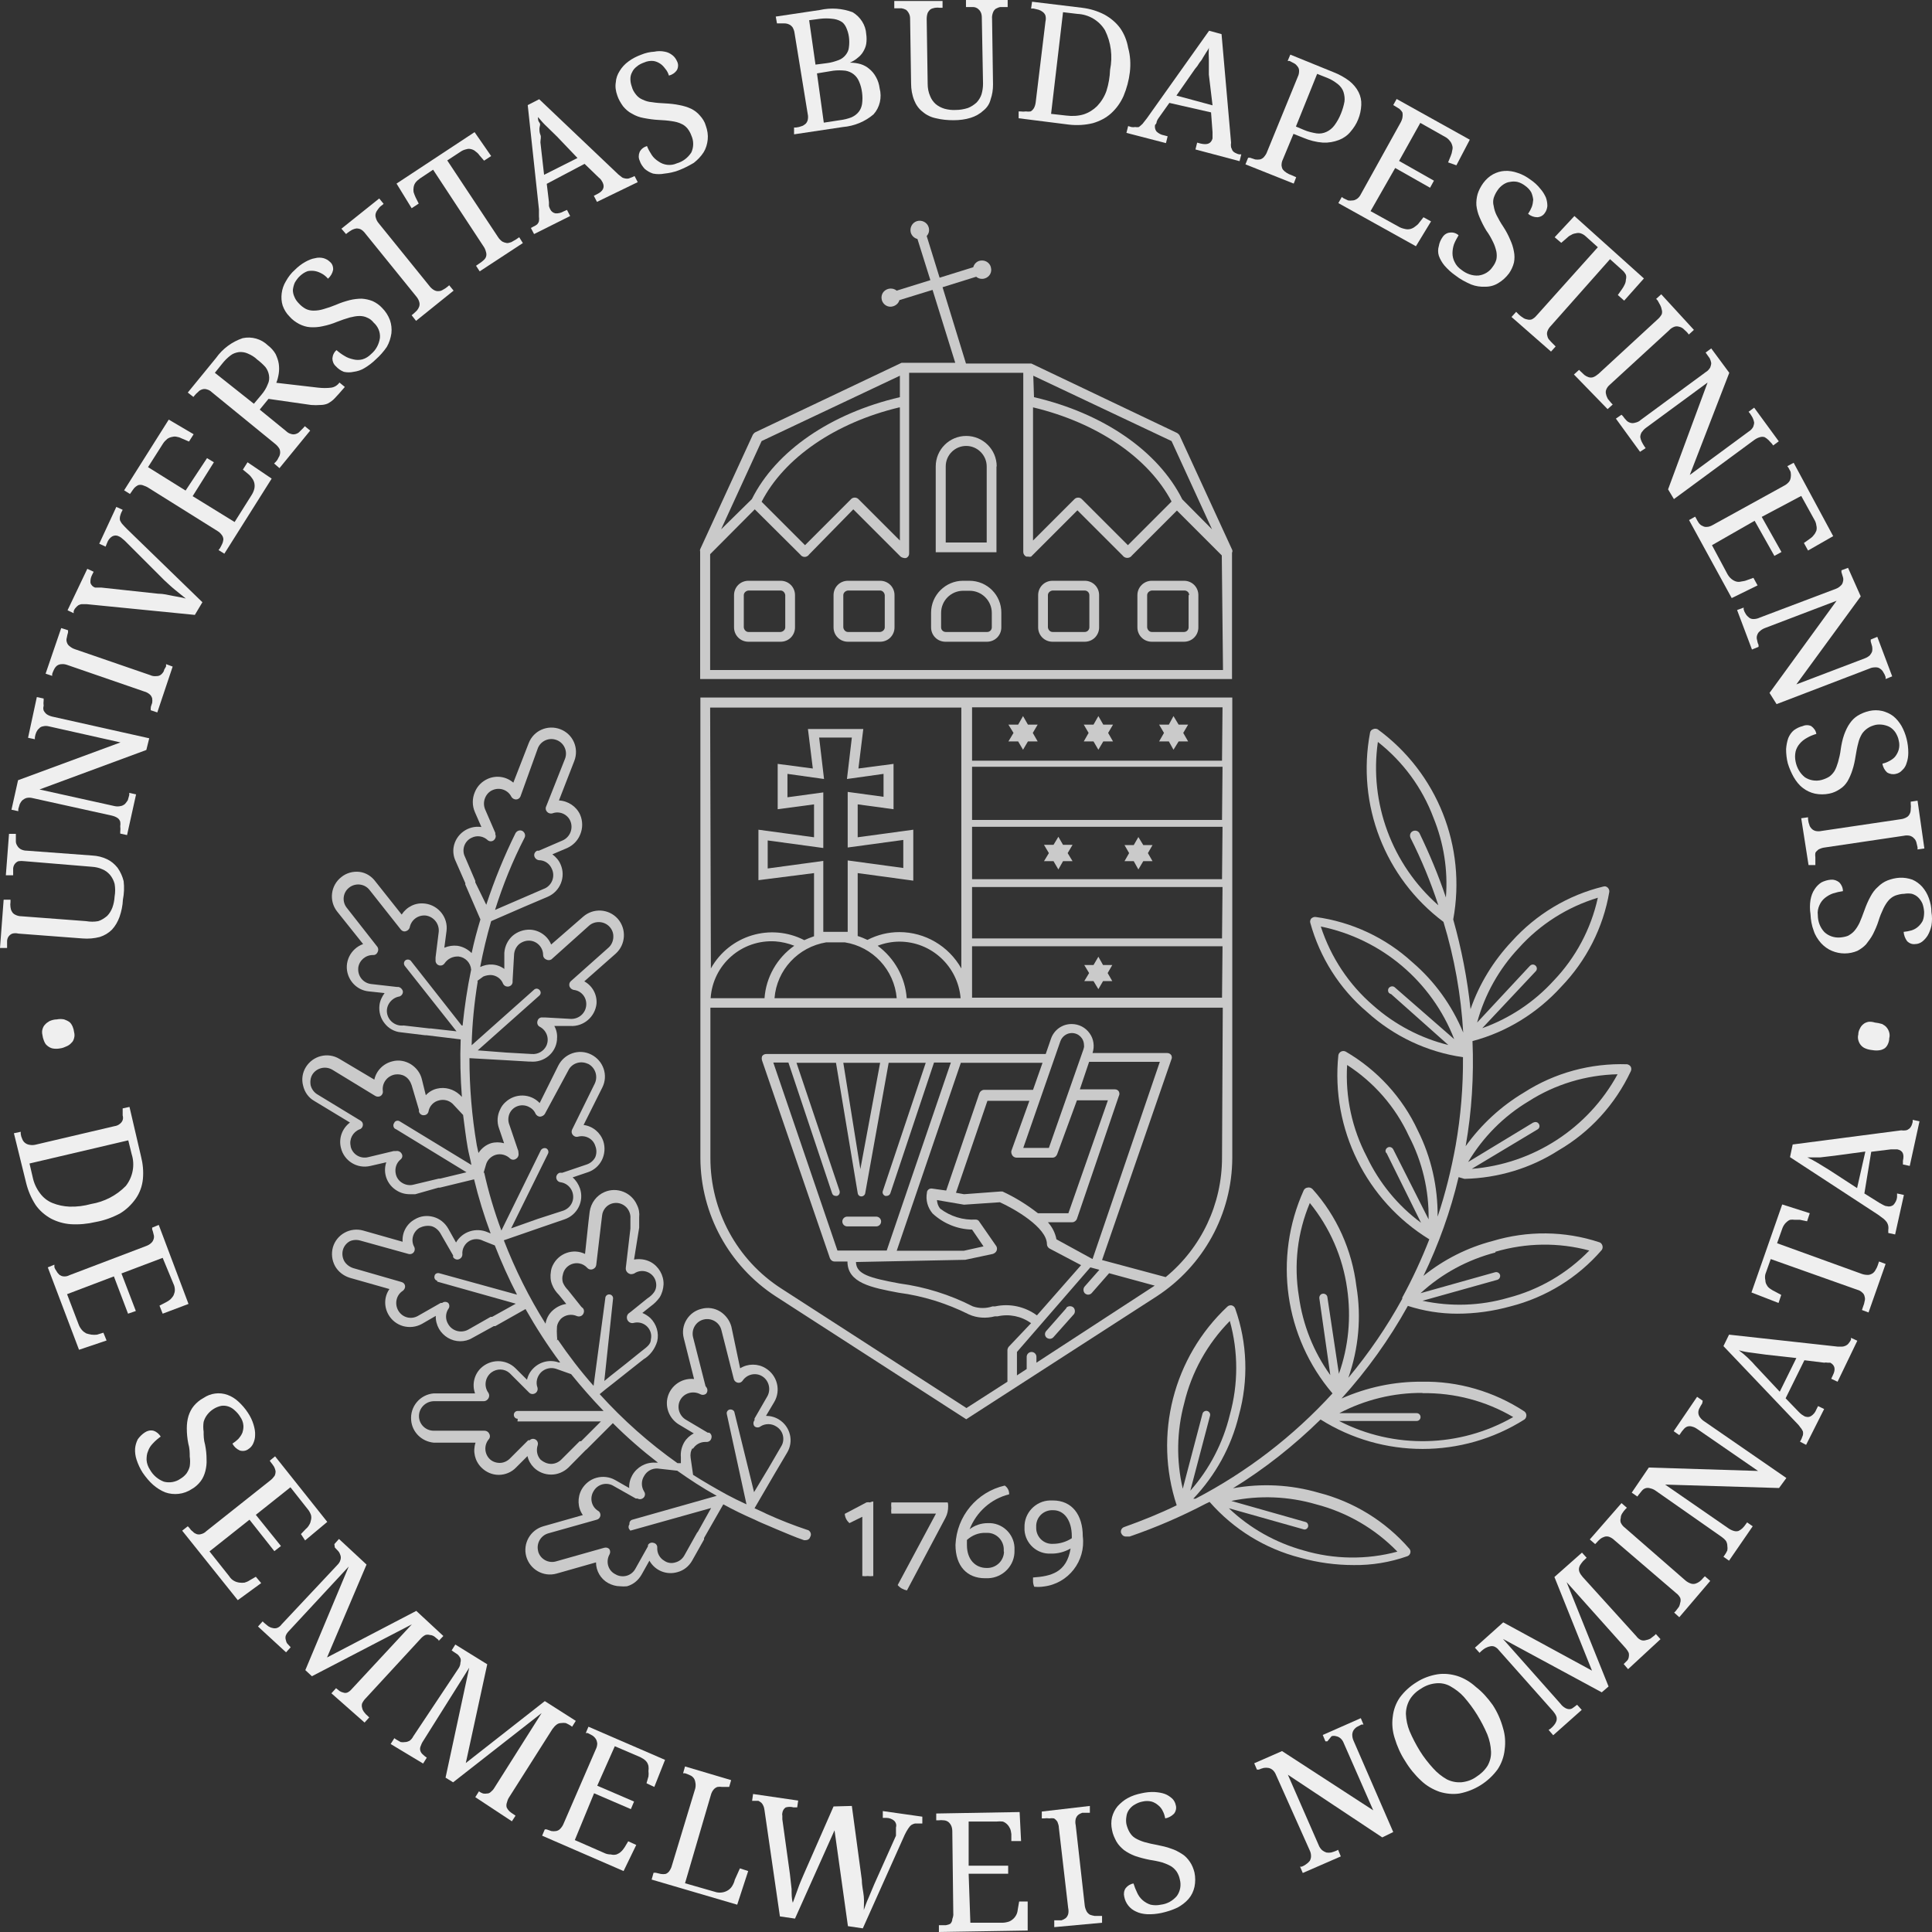 <svg width="81" height="81" viewBox="0 0 81 81" fill="none" xmlns="http://www.w3.org/2000/svg">
<rect x="0" y="0" width="81" height="81" fill="#333333" stroke="none"/>
<g opacity="0.92">
<path d="M2.515 43.955C2.413 43.975 2.3 43.975 2.198 43.955C2.116 43.935 2.045 43.894 1.984 43.843C1.912 43.791 1.871 43.71 1.84 43.628C1.81 43.556 1.789 43.475 1.779 43.393C1.759 43.311 1.759 43.229 1.779 43.158C1.799 43.086 1.83 43.015 1.881 42.964C1.932 42.902 2.004 42.851 2.076 42.81C2.168 42.769 2.28 42.739 2.382 42.739C2.484 42.718 2.587 42.718 2.689 42.739C2.771 42.769 2.842 42.8 2.914 42.851C2.975 42.902 3.016 42.974 3.047 43.045C3.078 43.117 3.098 43.199 3.108 43.28C3.129 43.362 3.129 43.444 3.108 43.516C3.088 43.597 3.057 43.669 2.996 43.72C2.945 43.781 2.873 43.832 2.801 43.863C2.709 43.904 2.617 43.945 2.515 43.955Z" fill="white"/>
<path d="M5.153 37.72C5.143 37.965 5.092 38.21 5.01 38.445C4.938 38.64 4.836 38.824 4.693 38.977C4.55 39.12 4.376 39.222 4.182 39.284C3.947 39.345 3.701 39.365 3.456 39.345L0.767 39.141C0.685 39.12 0.603 39.12 0.521 39.141C0.46 39.161 0.409 39.202 0.368 39.253C0.327 39.304 0.307 39.365 0.297 39.437C0.297 39.508 0.297 39.58 0.297 39.652V39.744H0L0.153 37.72H0.44V37.812C0.429 37.883 0.429 37.965 0.44 38.036C0.45 38.098 0.46 38.159 0.501 38.221C0.532 38.282 0.583 38.323 0.644 38.353C0.726 38.394 0.808 38.415 0.9 38.415L3.609 38.619C3.783 38.65 3.957 38.65 4.12 38.619C4.253 38.578 4.376 38.496 4.489 38.404C4.591 38.302 4.662 38.18 4.713 38.047C4.765 37.904 4.795 37.75 4.805 37.587C4.836 37.413 4.836 37.229 4.805 37.055C4.765 36.912 4.703 36.789 4.611 36.677C4.519 36.575 4.417 36.493 4.284 36.442C4.151 36.38 3.998 36.35 3.855 36.34L1.022 36.105C0.941 36.094 0.859 36.094 0.777 36.105C0.716 36.125 0.665 36.166 0.624 36.217C0.583 36.268 0.562 36.329 0.552 36.401C0.552 36.472 0.552 36.544 0.552 36.616V36.697H0.245L0.378 34.96H0.665V35.276C0.665 35.338 0.685 35.399 0.726 35.461C0.757 35.522 0.808 35.563 0.869 35.604C0.951 35.645 1.033 35.665 1.125 35.665L3.875 35.869C4.09 35.88 4.294 35.931 4.489 36.023C4.662 36.105 4.805 36.227 4.928 36.38C5.051 36.554 5.133 36.738 5.184 36.943C5.214 37.198 5.204 37.464 5.153 37.72Z" fill="white"/>
<path d="M6.135 31.443L1.656 33.099L4.795 33.794C4.887 33.815 4.969 33.815 5.061 33.794C5.133 33.784 5.194 33.743 5.245 33.702C5.286 33.651 5.327 33.6 5.358 33.549C5.378 33.477 5.399 33.406 5.419 33.334V33.242L5.705 33.304L5.327 35.011L5.041 34.949V34.868C5.051 34.796 5.051 34.714 5.041 34.643C5.051 34.581 5.051 34.52 5.041 34.449C5.02 34.387 4.979 34.326 4.928 34.295C4.857 34.244 4.765 34.213 4.683 34.193L1.35 33.457C1.268 33.437 1.186 33.437 1.104 33.457C1.043 33.477 0.992 33.508 0.941 33.549C0.89 33.6 0.859 33.651 0.828 33.712C0.808 33.784 0.787 33.845 0.767 33.917V34.009L0.481 33.948L0.757 32.711L5.051 31.126L2.045 30.452C1.963 30.431 1.881 30.431 1.8 30.452C1.738 30.462 1.677 30.492 1.636 30.544C1.585 30.584 1.554 30.636 1.523 30.697C1.493 30.768 1.472 30.84 1.462 30.912V30.993L1.176 30.932L1.544 29.225L1.83 29.286V29.368C1.82 29.44 1.82 29.521 1.83 29.593C1.81 29.654 1.81 29.726 1.83 29.787C1.861 29.849 1.902 29.9 1.953 29.941C2.024 29.992 2.106 30.022 2.188 30.043L6.257 30.953L6.135 31.443Z" fill="white"/>
<path d="M6.595 29.869L6.319 29.777V29.695C6.319 29.613 6.36 29.542 6.38 29.47C6.39 29.409 6.39 29.348 6.38 29.276C6.36 29.215 6.329 29.154 6.278 29.113C6.206 29.051 6.124 29.01 6.043 28.99L2.842 27.886C2.761 27.855 2.669 27.835 2.587 27.845C2.515 27.845 2.454 27.866 2.393 27.906C2.341 27.947 2.301 27.998 2.27 28.06C2.239 28.121 2.208 28.193 2.188 28.254V28.336L1.912 28.244L2.566 26.332L2.853 26.424V26.516C2.832 26.588 2.812 26.659 2.802 26.731C2.781 26.792 2.781 26.864 2.802 26.925C2.822 26.986 2.853 27.048 2.914 27.089C2.986 27.15 3.057 27.191 3.149 27.221L6.298 28.305C6.38 28.346 6.472 28.356 6.564 28.346C6.636 28.346 6.697 28.326 6.748 28.285C6.799 28.244 6.84 28.193 6.871 28.131C6.871 28.07 6.932 28.009 6.963 27.937V27.845L7.239 27.947L6.595 29.869Z" fill="white"/>
<path d="M8.169 25.78L3.63 25.33H3.435C3.384 25.33 3.343 25.351 3.292 25.371C3.251 25.402 3.21 25.433 3.18 25.473C3.139 25.514 3.108 25.565 3.088 25.627V25.709L2.832 25.586L3.66 23.848L3.926 23.971L3.855 24.114C3.803 24.216 3.783 24.329 3.793 24.441C3.824 24.533 3.895 24.605 3.988 24.635H4.1H4.253L6.625 24.891C6.84 24.891 7.045 24.942 7.249 24.983C7.443 25.024 7.627 25.044 7.791 25.095L7.362 24.748C7.208 24.625 7.055 24.482 6.891 24.329L5.235 22.673L5.102 22.56C5.071 22.529 5.03 22.509 4.989 22.489C4.897 22.438 4.795 22.438 4.703 22.489C4.601 22.55 4.529 22.652 4.489 22.765L4.427 22.918L4.161 22.795L4.877 21.252L5.143 21.374L5.082 21.497C5.061 21.548 5.041 21.61 5.03 21.661C5.02 21.712 5.02 21.763 5.03 21.814C5.061 21.875 5.092 21.937 5.143 21.988C5.204 22.059 5.276 22.131 5.347 22.202L8.486 25.249L8.169 25.78Z" fill="white"/>
<path d="M9.836 21.886L10.551 20.751C10.603 20.669 10.643 20.577 10.664 20.485C10.695 20.332 10.664 20.178 10.572 20.056C10.531 19.994 10.48 19.933 10.418 19.882L10.183 19.688L10.378 19.381L11.39 20.066L9.406 23.214L9.161 23.061L9.212 23C9.253 22.938 9.284 22.867 9.314 22.805C9.345 22.744 9.355 22.683 9.365 22.622C9.365 22.56 9.345 22.489 9.304 22.438C9.253 22.366 9.192 22.305 9.12 22.264L6.227 20.454C6.155 20.403 6.063 20.373 5.981 20.342C5.92 20.322 5.848 20.322 5.787 20.342C5.726 20.373 5.674 20.413 5.634 20.454C5.582 20.516 5.542 20.577 5.501 20.638L5.449 20.71L5.204 20.557L7.075 17.592L8.118 18.206L7.924 18.512L7.638 18.39C7.576 18.359 7.505 18.328 7.433 18.318C7.361 18.297 7.29 18.297 7.218 18.318C7.147 18.328 7.075 18.359 7.014 18.4C6.942 18.461 6.881 18.522 6.83 18.604L6.206 19.585L7.781 20.567L8.68 19.207L8.967 19.381L8.077 20.802L9.836 21.886Z" fill="white"/>
<path d="M13.343 16.253C13.527 16.274 13.711 16.274 13.885 16.253C14.028 16.233 14.151 16.151 14.232 16.038L14.457 16.223L14.396 16.294C14.253 16.458 14.14 16.59 14.038 16.693C13.956 16.785 13.854 16.856 13.742 16.918C13.65 16.959 13.537 16.979 13.435 16.979C13.302 16.989 13.179 16.989 13.046 16.979L11.257 16.723L10.889 17.173L11.993 18.073C12.055 18.134 12.126 18.175 12.208 18.195C12.269 18.216 12.341 18.216 12.402 18.195C12.463 18.175 12.525 18.144 12.566 18.093L12.719 17.94L12.78 17.868L13.005 18.052L11.717 19.627L11.492 19.432L11.554 19.371C11.605 19.32 11.646 19.259 11.676 19.187C11.748 19.085 11.768 18.942 11.717 18.819C11.676 18.747 11.615 18.676 11.554 18.625L8.885 16.447C8.824 16.386 8.752 16.345 8.67 16.325C8.609 16.304 8.537 16.304 8.476 16.325C8.415 16.345 8.353 16.376 8.312 16.427C8.251 16.478 8.2 16.529 8.159 16.58L8.108 16.642L7.873 16.458L9.059 15.006C9.335 14.618 9.723 14.331 10.173 14.178C10.552 14.096 10.95 14.209 11.226 14.475C11.359 14.577 11.472 14.699 11.554 14.842C11.615 14.975 11.666 15.108 11.687 15.251C11.707 15.384 11.707 15.527 11.687 15.66C11.666 15.793 11.635 15.926 11.584 16.049L13.343 16.253ZM10.644 16.928L10.961 16.55C11.073 16.417 11.165 16.274 11.226 16.11C11.288 15.987 11.298 15.854 11.277 15.732C11.257 15.609 11.206 15.486 11.124 15.384C11.022 15.272 10.909 15.17 10.787 15.078C10.674 14.965 10.531 14.883 10.388 14.822C10.275 14.771 10.153 14.751 10.02 14.761C9.887 14.781 9.764 14.822 9.662 14.904C9.529 15.006 9.406 15.129 9.304 15.262L9.008 15.63L10.644 16.928Z" fill="white"/>
<path d="M15.756 15.067C15.612 15.21 15.449 15.333 15.275 15.435C15.142 15.517 14.989 15.568 14.825 15.589C14.692 15.619 14.549 15.619 14.416 15.589C14.283 15.538 14.171 15.456 14.079 15.354C13.987 15.272 13.936 15.149 13.936 15.027C13.946 14.894 14.007 14.761 14.109 14.679C14.212 14.771 14.324 14.853 14.447 14.924C14.559 14.996 14.682 15.037 14.815 15.067C14.938 15.098 15.07 15.098 15.193 15.067C15.336 15.027 15.459 14.945 15.561 14.842C15.766 14.669 15.889 14.434 15.929 14.168C15.95 13.922 15.848 13.687 15.664 13.524C15.592 13.432 15.5 13.36 15.398 13.319C15.296 13.268 15.183 13.248 15.07 13.248C14.938 13.248 14.805 13.278 14.672 13.309C14.488 13.36 14.314 13.422 14.13 13.493C13.936 13.575 13.731 13.636 13.527 13.677C13.353 13.718 13.179 13.728 13.005 13.718C12.842 13.708 12.688 13.657 12.545 13.585C12.392 13.503 12.249 13.401 12.136 13.268C12.003 13.135 11.911 12.982 11.85 12.808C11.799 12.645 11.789 12.471 11.809 12.307C11.829 12.123 11.891 11.95 11.983 11.796C12.085 11.612 12.208 11.449 12.361 11.316C12.494 11.183 12.637 11.07 12.801 10.979C12.934 10.907 13.066 10.846 13.21 10.825C13.322 10.794 13.445 10.794 13.568 10.825C13.67 10.856 13.762 10.907 13.833 10.979C13.936 11.06 13.976 11.193 13.966 11.316C13.936 11.459 13.864 11.582 13.752 11.684C13.68 11.602 13.598 11.53 13.506 11.479C13.414 11.428 13.322 11.387 13.22 11.367C13.118 11.347 13.005 11.347 12.903 11.367C12.78 11.408 12.678 11.479 12.586 11.561C12.494 11.643 12.422 11.745 12.361 11.847C12.32 11.939 12.29 12.052 12.279 12.154C12.279 12.256 12.3 12.348 12.341 12.44C12.382 12.543 12.443 12.634 12.525 12.716C12.606 12.808 12.709 12.89 12.821 12.951C12.923 13.002 13.036 13.023 13.148 13.023C13.291 13.023 13.424 13.002 13.557 12.962C13.741 12.911 13.915 12.849 14.089 12.778C14.273 12.696 14.467 12.634 14.662 12.583C14.825 12.543 14.999 12.522 15.162 12.522C15.316 12.532 15.469 12.563 15.623 12.624C15.776 12.696 15.909 12.788 16.021 12.911C16.165 13.054 16.277 13.227 16.349 13.422C16.41 13.595 16.43 13.79 16.41 13.974C16.379 14.178 16.318 14.372 16.216 14.546C16.083 14.74 15.929 14.914 15.756 15.067Z" fill="white"/>
<path d="M17.443 13.452L17.259 13.217L17.32 13.166C17.381 13.115 17.433 13.064 17.484 13.013C17.525 12.962 17.555 12.911 17.576 12.849C17.596 12.788 17.596 12.716 17.576 12.655C17.555 12.573 17.504 12.491 17.453 12.43L15.326 9.803C15.275 9.731 15.204 9.66 15.132 9.619C15.071 9.588 15.009 9.578 14.938 9.578C14.877 9.588 14.815 9.609 14.754 9.639C14.693 9.67 14.631 9.721 14.57 9.762L14.508 9.813L14.314 9.588L15.899 8.321L16.083 8.546L16.012 8.607C15.95 8.648 15.899 8.699 15.858 8.76C15.817 8.811 15.776 8.873 15.756 8.934C15.735 8.995 15.735 9.067 15.756 9.128C15.776 9.21 15.817 9.292 15.879 9.363L18.005 11.991C18.056 12.062 18.128 12.123 18.2 12.164C18.261 12.195 18.322 12.215 18.394 12.205C18.455 12.205 18.516 12.185 18.578 12.144C18.639 12.113 18.701 12.072 18.762 12.021L18.833 11.96L19.017 12.185L17.443 13.452Z" fill="white"/>
<path d="M20.878 9.936C20.929 10.018 20.991 10.079 21.062 10.13C21.123 10.161 21.185 10.181 21.256 10.191C21.318 10.191 21.379 10.171 21.44 10.15L21.635 10.038L21.768 9.946L21.921 10.191L20.111 11.377L19.958 11.142L20.091 11.05C20.152 11.009 20.213 10.968 20.265 10.917C20.316 10.876 20.357 10.825 20.377 10.764C20.398 10.703 20.398 10.631 20.377 10.57C20.357 10.488 20.326 10.406 20.275 10.335L18.158 7.115L17.606 7.483C17.535 7.534 17.463 7.595 17.412 7.667C17.371 7.728 17.351 7.789 17.34 7.861C17.33 7.922 17.33 7.994 17.34 8.055C17.361 8.127 17.392 8.198 17.422 8.27L17.555 8.535L17.259 8.73L16.625 7.697L19.897 5.54L20.592 6.542L20.295 6.736L20.101 6.511C20.06 6.45 20.009 6.399 19.948 6.358C19.897 6.307 19.835 6.276 19.764 6.256C19.692 6.235 19.62 6.235 19.559 6.256C19.467 6.276 19.385 6.307 19.314 6.358L18.751 6.726L20.878 9.936Z" fill="white"/>
<path d="M22.923 7.707L23.015 8.474C23.015 8.525 23.015 8.587 23.015 8.638C23.025 8.679 23.046 8.73 23.066 8.771C23.107 8.863 23.189 8.924 23.281 8.944C23.404 8.955 23.526 8.924 23.628 8.863L23.772 8.801L23.904 9.057L22.391 9.813L22.258 9.558L22.371 9.496C22.422 9.476 22.473 9.445 22.524 9.404C22.555 9.363 22.586 9.323 22.596 9.271C22.606 9.21 22.606 9.139 22.596 9.077C22.596 8.995 22.596 8.893 22.596 8.781L22.125 4.406L22.606 4.16L25.919 7.309L26.072 7.431C26.113 7.462 26.164 7.472 26.215 7.483C26.266 7.493 26.307 7.493 26.358 7.483C26.42 7.462 26.471 7.442 26.522 7.421L26.604 7.38L26.737 7.636L25.029 8.464L24.896 8.208L25.039 8.137C25.285 8.014 25.367 7.851 25.264 7.646C25.244 7.615 25.224 7.575 25.203 7.544C25.172 7.503 25.142 7.472 25.101 7.442L24.508 6.869L22.923 7.707ZM23.363 5.735L22.923 5.305C22.79 5.183 22.678 5.05 22.555 4.907C22.555 4.988 22.555 5.07 22.616 5.142C22.678 5.213 22.616 5.305 22.616 5.387C22.616 5.469 22.616 5.561 22.657 5.653C22.698 5.745 22.657 5.847 22.657 5.97L22.811 7.329L24.211 6.624L23.363 5.735Z" fill="white"/>
<path d="M28.444 7.145C28.25 7.217 28.056 7.258 27.861 7.278C27.698 7.309 27.544 7.309 27.381 7.278C27.248 7.237 27.135 7.166 27.033 7.084C26.941 6.982 26.859 6.869 26.819 6.736C26.767 6.624 26.767 6.491 26.819 6.368C26.88 6.246 26.992 6.164 27.125 6.123C27.176 6.256 27.248 6.379 27.32 6.491C27.391 6.603 27.493 6.695 27.606 6.767C27.831 6.931 28.127 6.961 28.373 6.849C28.628 6.777 28.843 6.614 28.986 6.389C29.088 6.164 29.088 5.908 28.986 5.683C28.945 5.571 28.894 5.479 28.822 5.387C28.751 5.305 28.669 5.234 28.567 5.193C28.444 5.131 28.311 5.101 28.168 5.08C27.984 5.05 27.8 5.039 27.616 5.029C27.401 5.019 27.197 4.988 26.982 4.947C26.808 4.917 26.645 4.855 26.491 4.763C26.348 4.692 26.226 4.579 26.123 4.457C26.021 4.314 25.929 4.16 25.878 3.997C25.817 3.823 25.786 3.639 25.817 3.455C25.827 3.281 25.888 3.118 25.98 2.975C26.072 2.821 26.195 2.688 26.348 2.576C26.512 2.453 26.696 2.361 26.89 2.29C27.064 2.218 27.248 2.177 27.432 2.167C27.575 2.136 27.728 2.136 27.872 2.167C27.994 2.187 28.096 2.239 28.199 2.32C28.28 2.382 28.342 2.474 28.383 2.566C28.444 2.678 28.444 2.811 28.383 2.934C28.301 3.056 28.178 3.138 28.045 3.169C28.015 3.067 27.964 2.964 27.892 2.883C27.831 2.801 27.759 2.719 27.677 2.668C27.585 2.607 27.483 2.566 27.381 2.555C27.258 2.545 27.125 2.566 27.013 2.617C26.9 2.658 26.788 2.709 26.696 2.791C26.614 2.852 26.542 2.934 26.502 3.026C26.45 3.118 26.43 3.21 26.43 3.312C26.43 3.424 26.45 3.527 26.491 3.639C26.522 3.762 26.583 3.864 26.665 3.966C26.737 4.058 26.829 4.13 26.931 4.171C27.054 4.232 27.186 4.273 27.33 4.283C27.514 4.314 27.698 4.324 27.882 4.334C28.086 4.344 28.291 4.365 28.485 4.406C28.649 4.436 28.822 4.487 28.976 4.559C29.119 4.631 29.242 4.723 29.344 4.845C29.456 4.968 29.548 5.111 29.589 5.264C29.661 5.459 29.692 5.663 29.671 5.857C29.651 6.041 29.599 6.225 29.497 6.389C29.385 6.563 29.242 6.706 29.088 6.828C28.863 6.961 28.659 7.063 28.444 7.145Z" fill="white"/>
<path d="M36.317 1.431C36.337 1.564 36.337 1.707 36.317 1.84C36.297 1.963 36.245 2.075 36.184 2.177C36.123 2.28 36.041 2.361 35.949 2.433C35.857 2.515 35.744 2.576 35.632 2.627C35.785 2.627 35.939 2.647 36.082 2.688C36.215 2.729 36.348 2.801 36.45 2.893C36.562 2.985 36.654 3.097 36.726 3.23C36.808 3.373 36.859 3.537 36.879 3.7C36.981 4.089 36.889 4.498 36.624 4.794C36.266 5.101 35.816 5.285 35.335 5.326L33.291 5.632V5.346H33.372C33.444 5.336 33.515 5.326 33.587 5.295C33.648 5.285 33.71 5.244 33.761 5.203C33.812 5.162 33.843 5.101 33.863 5.039C33.883 4.947 33.883 4.866 33.863 4.774L33.311 1.38C33.301 1.298 33.27 1.216 33.229 1.145C33.188 1.094 33.137 1.043 33.076 1.022C33.014 0.992 32.943 0.981 32.882 0.981H32.657H32.575L32.524 0.695L34.374 0.419C34.834 0.317 35.305 0.348 35.744 0.511C36.072 0.705 36.297 1.053 36.317 1.431ZM34.19 2.709L34.671 2.647C34.845 2.627 35.008 2.576 35.172 2.515C35.284 2.474 35.386 2.392 35.458 2.3C35.53 2.208 35.581 2.106 35.591 1.983C35.611 1.84 35.611 1.687 35.591 1.544C35.571 1.4 35.53 1.268 35.468 1.135C35.417 1.032 35.346 0.94 35.243 0.889C35.131 0.828 35.008 0.797 34.886 0.787C34.722 0.767 34.558 0.767 34.385 0.787L33.924 0.848L34.19 2.709ZM34.538 5.142L35.213 5.039C35.376 5.019 35.55 4.978 35.703 4.917C35.816 4.866 35.918 4.794 36 4.692C36.082 4.59 36.123 4.477 36.143 4.355C36.164 4.201 36.164 4.038 36.143 3.884C36.123 3.721 36.082 3.567 36.02 3.424C35.969 3.302 35.898 3.2 35.795 3.118C35.693 3.036 35.571 2.985 35.448 2.964C35.274 2.944 35.1 2.944 34.937 2.964L34.252 3.077L34.538 5.142Z" fill="white"/>
<path d="M39.977 5.04C39.732 5.04 39.486 5.019 39.241 4.958C39.037 4.917 38.842 4.825 38.689 4.692C38.525 4.569 38.403 4.396 38.331 4.212C38.239 3.987 38.198 3.741 38.198 3.496L38.157 0.797C38.157 0.716 38.147 0.634 38.106 0.562C38.075 0.501 38.035 0.45 37.983 0.409C37.922 0.378 37.861 0.358 37.799 0.348H37.585H37.493V0.041H39.517V0.327H39.415C39.343 0.317 39.272 0.317 39.2 0.327C39.139 0.337 39.067 0.358 39.016 0.388C38.965 0.429 38.924 0.48 38.893 0.542C38.863 0.624 38.852 0.716 38.852 0.797L38.893 3.516C38.893 3.69 38.924 3.864 38.996 4.028C39.047 4.16 39.129 4.273 39.231 4.365C39.343 4.457 39.466 4.518 39.599 4.559C39.752 4.6 39.916 4.62 40.069 4.61C40.243 4.61 40.417 4.58 40.58 4.528C40.713 4.477 40.836 4.396 40.949 4.293C41.041 4.191 41.112 4.079 41.153 3.946C41.194 3.803 41.214 3.66 41.214 3.506L41.163 0.746C41.163 0.664 41.153 0.572 41.112 0.501C41.081 0.44 41.041 0.399 40.989 0.358C40.938 0.327 40.877 0.296 40.805 0.296H40.499V0H42.247V0.296H42.155H41.93C41.869 0.307 41.807 0.337 41.746 0.368C41.695 0.409 41.654 0.46 41.633 0.521C41.603 0.603 41.582 0.695 41.593 0.787L41.633 3.547C41.633 3.762 41.603 3.966 41.531 4.171C41.49 4.344 41.388 4.508 41.235 4.631C41.081 4.774 40.897 4.876 40.703 4.937C40.478 5.009 40.233 5.04 39.977 5.04Z" fill="white"/>
<path d="M47.37 3.026C47.329 3.373 47.237 3.711 47.104 4.028C46.981 4.304 46.807 4.549 46.582 4.753C46.368 4.948 46.102 5.08 45.826 5.162C45.498 5.244 45.151 5.264 44.813 5.224L42.707 4.958V4.672H42.789C42.861 4.682 42.942 4.682 43.014 4.672C43.075 4.682 43.137 4.682 43.208 4.672C43.27 4.641 43.31 4.59 43.351 4.528C43.392 4.447 43.413 4.365 43.423 4.283L43.832 0.9C43.852 0.818 43.852 0.736 43.832 0.654C43.812 0.593 43.771 0.542 43.719 0.501C43.668 0.46 43.607 0.429 43.546 0.409L43.331 0.358H43.229L43.27 0.072L45.376 0.327C45.703 0.368 46.01 0.46 46.306 0.613C46.562 0.756 46.787 0.94 46.961 1.176C47.134 1.421 47.247 1.707 47.298 2.004C47.39 2.331 47.41 2.678 47.37 3.026ZM44.701 4.845C44.946 4.876 45.202 4.866 45.437 4.794C45.652 4.723 45.846 4.6 45.999 4.447C46.173 4.263 46.306 4.048 46.388 3.813C46.48 3.527 46.531 3.22 46.541 2.924C46.654 2.361 46.582 1.779 46.327 1.268C46.081 0.859 45.642 0.603 45.171 0.583L44.568 0.511L44.067 4.774L44.701 4.845Z" fill="white"/>
<path d="M49.026 4.314L48.576 4.947C48.545 4.988 48.515 5.039 48.494 5.101C48.494 5.101 48.494 5.193 48.433 5.223C48.402 5.315 48.423 5.428 48.484 5.51C48.566 5.591 48.678 5.653 48.801 5.673L48.954 5.714L48.883 6L47.226 5.571L47.298 5.285L47.431 5.326C47.482 5.336 47.543 5.336 47.594 5.326C47.645 5.336 47.697 5.336 47.748 5.326C47.799 5.285 47.85 5.244 47.901 5.193L48.085 4.958L50.692 1.288L51.214 1.431L51.613 5.98C51.602 6.041 51.602 6.103 51.613 6.174C51.633 6.225 51.654 6.276 51.674 6.317C51.705 6.358 51.745 6.389 51.786 6.409C51.837 6.44 51.899 6.46 51.95 6.471H52.042L51.97 6.757L50.12 6.266L50.191 5.98L50.345 6.021C50.621 6.082 50.774 6.021 50.836 5.806C50.836 5.765 50.836 5.724 50.836 5.694C50.836 5.643 50.836 5.591 50.836 5.54L50.774 4.712L49.026 4.314ZM50.682 3.128C50.682 2.903 50.682 2.709 50.682 2.515C50.672 2.331 50.672 2.147 50.682 1.973C50.682 2.055 50.611 2.126 50.57 2.198L50.437 2.412C50.396 2.494 50.345 2.566 50.283 2.637C50.232 2.729 50.171 2.811 50.099 2.893L49.322 4.007L50.836 4.416L50.682 3.128Z" fill="white"/>
<path d="M52.216 6.89L52.328 6.614H52.41L52.625 6.685C52.686 6.695 52.758 6.695 52.819 6.685C52.88 6.675 52.942 6.634 52.983 6.593C53.044 6.522 53.095 6.45 53.126 6.358L54.414 3.21C54.455 3.128 54.465 3.046 54.465 2.964C54.465 2.903 54.445 2.842 54.404 2.791C54.363 2.74 54.322 2.688 54.261 2.658L54.066 2.556H53.985L54.097 2.29L55.907 3.026C56.142 3.118 56.367 3.24 56.571 3.394C56.735 3.527 56.868 3.68 56.96 3.864C57.042 4.027 57.083 4.211 57.072 4.406C57.062 4.61 57.021 4.815 56.94 5.009C56.868 5.193 56.755 5.367 56.623 5.52C56.5 5.673 56.326 5.796 56.142 5.867C55.927 5.949 55.702 5.99 55.467 5.98C55.181 5.959 54.905 5.888 54.639 5.775L54.23 5.612L53.78 6.695C53.739 6.777 53.729 6.859 53.729 6.941C53.739 7.002 53.749 7.063 53.79 7.115C53.831 7.166 53.882 7.207 53.944 7.247C54.005 7.288 54.077 7.319 54.138 7.339L54.343 7.431L54.24 7.697L52.216 6.89ZM54.332 5.305L54.67 5.448C54.833 5.52 55.017 5.561 55.191 5.591C55.334 5.612 55.477 5.591 55.61 5.53C55.743 5.469 55.856 5.377 55.948 5.254C56.06 5.101 56.152 4.937 56.224 4.753C56.285 4.6 56.336 4.436 56.367 4.263C56.387 4.13 56.367 3.987 56.326 3.854C56.285 3.731 56.203 3.619 56.091 3.527C55.958 3.424 55.815 3.332 55.661 3.271L55.222 3.097L54.332 5.305Z" fill="white"/>
<path d="M57.461 8.852L58.627 9.496C58.708 9.547 58.8 9.578 58.903 9.599C58.974 9.619 59.056 9.619 59.138 9.599C59.209 9.578 59.271 9.547 59.332 9.496C59.393 9.455 59.455 9.404 59.496 9.343L59.68 9.108L59.997 9.282L59.363 10.324L56.111 8.515L56.255 8.259L56.326 8.311L56.52 8.403C56.582 8.413 56.643 8.413 56.715 8.403C56.776 8.403 56.837 8.372 56.888 8.341C56.96 8.29 57.011 8.229 57.052 8.147L58.708 5.162C58.749 5.091 58.79 4.999 58.8 4.917C58.811 4.855 58.811 4.794 58.8 4.723C58.77 4.661 58.729 4.62 58.678 4.569L58.483 4.447L58.412 4.406L58.555 4.15L61.622 5.857L61.06 6.931L60.712 6.808L60.825 6.532C60.855 6.46 60.876 6.389 60.886 6.307C60.907 6.235 60.907 6.164 60.886 6.103C60.866 6.031 60.835 5.959 60.784 5.908C60.733 5.837 60.661 5.775 60.579 5.735L59.547 5.152L58.657 6.747L60.119 7.575L59.956 7.871L58.494 7.043L57.461 8.852Z" fill="white"/>
<path d="M61.009 11.541C60.845 11.428 60.692 11.285 60.559 11.132C60.457 11.009 60.375 10.866 60.324 10.723C60.283 10.59 60.283 10.447 60.324 10.314C60.344 10.181 60.405 10.048 60.477 9.946C60.549 9.834 60.661 9.762 60.784 9.752C60.917 9.732 61.05 9.772 61.152 9.864C61.08 9.987 61.009 10.11 60.958 10.243C60.917 10.365 60.896 10.498 60.896 10.621C60.896 10.743 60.927 10.876 60.988 10.989C61.05 11.122 61.152 11.234 61.275 11.316C61.479 11.479 61.735 11.572 61.99 11.551C62.236 11.52 62.45 11.387 62.583 11.183C62.655 11.091 62.706 10.989 62.737 10.876C62.757 10.774 62.757 10.662 62.737 10.549C62.706 10.416 62.665 10.284 62.604 10.161C62.522 9.987 62.43 9.823 62.317 9.67C62.205 9.486 62.113 9.302 62.031 9.108C61.959 8.944 61.919 8.781 61.898 8.607C61.888 8.444 61.908 8.29 61.949 8.137C62 7.973 62.082 7.82 62.184 7.677C62.297 7.524 62.43 7.401 62.593 7.309C62.747 7.227 62.91 7.176 63.084 7.166C63.268 7.156 63.452 7.186 63.626 7.248C63.82 7.309 64.004 7.411 64.168 7.534C64.321 7.636 64.465 7.769 64.577 7.912C64.679 8.024 64.751 8.147 64.812 8.28C64.853 8.392 64.874 8.515 64.874 8.638C64.863 8.74 64.833 8.842 64.771 8.924C64.7 9.036 64.587 9.098 64.454 9.108C64.311 9.108 64.178 9.057 64.066 8.965C64.127 8.873 64.178 8.781 64.219 8.679C64.26 8.576 64.27 8.474 64.281 8.372C64.27 8.27 64.24 8.157 64.199 8.065C64.137 7.953 64.045 7.861 63.943 7.789C63.851 7.718 63.739 7.656 63.616 7.626C63.514 7.605 63.411 7.605 63.309 7.626C63.207 7.636 63.115 7.677 63.023 7.738C62.931 7.8 62.849 7.881 62.788 7.973C62.716 8.076 62.665 8.178 62.624 8.3C62.593 8.413 62.593 8.525 62.624 8.638C62.645 8.771 62.685 8.904 62.747 9.026C62.818 9.169 62.91 9.333 63.033 9.517C63.146 9.691 63.238 9.864 63.319 10.059C63.391 10.212 63.442 10.376 63.473 10.549C63.503 10.703 63.503 10.856 63.473 11.009C63.432 11.173 63.36 11.326 63.268 11.459C63.146 11.623 62.992 11.766 62.818 11.868C62.655 11.97 62.471 12.021 62.276 12.021C62.072 12.031 61.867 12.001 61.684 11.929C61.448 11.827 61.213 11.704 61.009 11.541Z" fill="white"/>
<path d="M65.017 13.667C64.955 13.728 64.904 13.81 64.874 13.892C64.853 13.953 64.853 14.025 64.874 14.086C64.884 14.147 64.915 14.209 64.955 14.25C65.007 14.311 65.058 14.362 65.109 14.413L65.221 14.526L65.027 14.74L63.371 13.289L63.565 13.074L63.677 13.187C63.728 13.238 63.79 13.278 63.851 13.319C63.902 13.36 63.964 13.381 64.025 13.391C64.086 13.411 64.158 13.411 64.219 13.391C64.301 13.35 64.362 13.299 64.413 13.238L66.99 10.365L66.489 9.915C66.428 9.854 66.356 9.813 66.274 9.783C66.203 9.762 66.131 9.762 66.06 9.783C65.988 9.793 65.927 9.813 65.865 9.854C65.794 9.885 65.732 9.936 65.681 9.987L65.456 10.181L65.18 9.946L66.008 9.057L68.922 11.674L68.094 12.604L67.828 12.369L68.002 12.123C68.043 12.062 68.084 12.001 68.115 11.929C68.145 11.868 68.166 11.796 68.166 11.725C68.186 11.653 68.186 11.582 68.166 11.52C68.125 11.438 68.064 11.367 68.002 11.316L67.501 10.866L65.017 13.667Z" fill="white"/>
<path d="M65.988 15.701L66.203 15.507L66.264 15.568L66.428 15.722C66.479 15.762 66.54 15.793 66.602 15.814C66.663 15.834 66.734 15.834 66.796 15.814C66.878 15.783 66.949 15.732 67.021 15.671L69.505 13.381C69.577 13.319 69.628 13.248 69.669 13.176C69.689 13.115 69.689 13.043 69.669 12.982C69.659 12.921 69.638 12.859 69.608 12.798L69.495 12.594L69.434 12.532L69.648 12.338L71.018 13.831L70.804 14.025L70.732 13.933C70.671 13.882 70.62 13.82 70.569 13.779C70.517 13.739 70.456 13.708 70.395 13.698C70.333 13.677 70.262 13.677 70.201 13.698C70.119 13.728 70.037 13.779 69.975 13.851L67.491 16.131C67.419 16.192 67.368 16.263 67.338 16.345C67.317 16.407 67.317 16.478 67.338 16.539C67.348 16.601 67.379 16.662 67.409 16.723L67.552 16.897L67.614 16.959L67.399 17.153L65.988 15.701Z" fill="white"/>
<path d="M69.935 20.516L71.591 16.038L69.004 17.94C68.933 17.991 68.871 18.062 68.82 18.134C68.79 18.195 68.769 18.257 68.769 18.328C68.779 18.39 68.8 18.461 68.83 18.522C68.861 18.584 68.902 18.655 68.943 18.717L68.994 18.788L68.759 18.942L67.747 17.551L67.982 17.388L68.043 17.449C68.084 17.51 68.135 17.572 68.186 17.623C68.227 17.674 68.288 17.705 68.35 17.725C68.411 17.745 68.483 17.745 68.544 17.725C68.636 17.705 68.718 17.674 68.779 17.613L71.53 15.589C71.601 15.548 71.662 15.476 71.703 15.405C71.724 15.343 71.744 15.282 71.744 15.221C71.734 15.159 71.714 15.088 71.683 15.027L71.56 14.853L71.509 14.781L71.744 14.607L72.501 15.63L70.845 19.913L73.329 18.083C73.401 18.042 73.462 17.97 73.503 17.899C73.523 17.837 73.544 17.776 73.544 17.715C73.534 17.654 73.513 17.582 73.483 17.521C73.452 17.459 73.411 17.398 73.37 17.337L73.309 17.265L73.544 17.091L74.576 18.502L74.341 18.676L74.29 18.604L74.137 18.441C74.096 18.4 74.035 18.359 73.983 18.328C73.922 18.308 73.85 18.308 73.789 18.328C73.707 18.349 73.626 18.39 73.554 18.441L70.18 20.925L69.935 20.516Z" fill="white"/>
<path d="M71.775 22.857L72.409 24.042C72.45 24.124 72.511 24.206 72.583 24.267C72.644 24.318 72.716 24.359 72.787 24.38C72.859 24.4 72.93 24.4 73.002 24.38C73.073 24.369 73.155 24.359 73.227 24.329L73.513 24.226L73.687 24.543L72.603 25.075L70.814 21.804L71.07 21.661L71.111 21.732C71.141 21.794 71.182 21.865 71.223 21.926C71.264 21.977 71.315 22.029 71.376 22.049C71.427 22.08 71.499 22.1 71.56 22.09C71.642 22.09 71.724 22.059 71.796 22.018L74.802 20.362C74.883 20.322 74.955 20.26 75.006 20.199C75.047 20.148 75.067 20.086 75.078 20.015C75.088 19.953 75.088 19.892 75.078 19.821C75.078 19.759 75.016 19.688 74.986 19.616L74.934 19.545L75.2 19.402L76.857 22.478L75.803 23.081L75.63 22.765L75.875 22.591C75.936 22.55 75.998 22.499 76.039 22.438C76.09 22.386 76.12 22.325 76.151 22.253C76.171 22.182 76.171 22.1 76.151 22.029C76.141 21.937 76.11 21.855 76.059 21.773L75.517 20.792L73.861 21.671L74.689 23.143L74.392 23.306L73.564 21.834L71.775 22.857Z" fill="white"/>
<path d="M74.188 29.051L77 25.187L73.994 26.332C73.912 26.363 73.83 26.414 73.769 26.475C73.718 26.516 73.687 26.577 73.666 26.639C73.646 26.7 73.646 26.772 73.666 26.833C73.677 26.904 73.697 26.976 73.728 27.037V27.119L73.452 27.232L72.828 25.576L73.104 25.474V25.555C73.125 25.627 73.155 25.688 73.196 25.75C73.227 25.801 73.278 25.852 73.329 25.893C73.38 25.933 73.442 25.954 73.513 25.954C73.605 25.954 73.697 25.933 73.779 25.893L76.969 24.686C77.051 24.656 77.112 24.615 77.174 24.553C77.225 24.513 77.255 24.451 77.266 24.39C77.286 24.329 77.286 24.257 77.266 24.196C77.245 24.124 77.225 24.053 77.204 23.991V23.91L77.48 23.807L78.012 25.003L75.313 28.693L78.186 27.6C78.267 27.569 78.339 27.528 78.4 27.467C78.441 27.416 78.472 27.364 78.492 27.303C78.503 27.242 78.503 27.18 78.492 27.109C78.472 27.037 78.451 26.966 78.431 26.894V26.813L78.707 26.7L79.331 28.356L79.055 28.468V28.387C79.034 28.315 79.004 28.254 78.963 28.192C78.932 28.131 78.891 28.08 78.83 28.039C78.779 27.998 78.717 27.978 78.646 27.978C78.554 27.978 78.462 27.988 78.38 28.029L74.484 29.521L74.188 29.051Z" fill="white"/>
<path d="M74.955 32.005C74.904 31.811 74.883 31.607 74.883 31.402C74.894 31.249 74.924 31.085 74.975 30.942C75.026 30.82 75.108 30.697 75.21 30.615C75.323 30.534 75.446 30.472 75.579 30.442C75.691 30.39 75.824 30.39 75.936 30.442C76.049 30.523 76.131 30.636 76.151 30.769C76.018 30.809 75.885 30.861 75.763 30.932C75.65 30.994 75.538 31.075 75.456 31.177C75.374 31.27 75.313 31.382 75.282 31.505C75.251 31.648 75.251 31.791 75.282 31.934C75.333 32.19 75.466 32.425 75.671 32.588C75.875 32.721 76.131 32.762 76.366 32.701C76.478 32.67 76.581 32.629 76.683 32.568C76.775 32.506 76.846 32.425 76.908 32.333C76.979 32.21 77.02 32.087 77.061 31.954C77.112 31.77 77.153 31.597 77.174 31.413C77.204 31.208 77.245 31.004 77.317 30.799C77.378 30.636 77.45 30.472 77.552 30.329C77.644 30.196 77.756 30.084 77.889 30.002C78.043 29.91 78.196 29.849 78.37 29.808C78.554 29.767 78.738 29.767 78.912 29.808C79.075 29.849 79.239 29.92 79.372 30.022C79.515 30.135 79.627 30.278 79.719 30.431C79.914 30.779 80.006 31.167 80.006 31.556C80.006 31.709 79.985 31.852 79.934 31.995C79.903 32.108 79.842 32.21 79.75 32.292C79.678 32.373 79.587 32.425 79.484 32.445C79.362 32.476 79.229 32.455 79.116 32.384C79.014 32.292 78.942 32.159 78.922 32.016C79.024 31.995 79.126 31.954 79.218 31.903C79.31 31.852 79.403 31.791 79.464 31.709C79.525 31.627 79.576 31.535 79.607 31.423C79.638 31.3 79.638 31.177 79.607 31.055C79.587 30.932 79.535 30.82 79.474 30.718C79.413 30.625 79.341 30.554 79.249 30.493C79.167 30.442 79.065 30.411 78.963 30.39C78.85 30.37 78.738 30.37 78.636 30.39C78.513 30.421 78.4 30.462 78.298 30.534C78.206 30.595 78.124 30.677 78.063 30.769C77.992 30.891 77.94 31.014 77.91 31.147C77.859 31.331 77.828 31.515 77.797 31.699C77.767 31.893 77.726 32.097 77.664 32.282C77.613 32.445 77.542 32.609 77.46 32.752C77.378 32.885 77.276 32.997 77.143 33.079C77.01 33.171 76.857 33.242 76.693 33.273C76.499 33.314 76.284 33.314 76.09 33.273C75.906 33.232 75.732 33.15 75.589 33.038C75.425 32.915 75.302 32.752 75.2 32.578C75.108 32.414 75.016 32.21 74.955 32.005Z" fill="white"/>
<path d="M75.517 34.305L75.803 34.265V34.346C75.814 34.418 75.824 34.5 75.855 34.571C75.865 34.633 75.906 34.694 75.947 34.735C75.987 34.786 76.049 34.817 76.11 34.837C76.202 34.857 76.284 34.857 76.376 34.837L79.689 34.346C79.781 34.336 79.862 34.306 79.934 34.265C79.995 34.234 80.036 34.183 80.067 34.121C80.098 34.06 80.108 33.999 80.108 33.927C80.118 33.856 80.118 33.774 80.108 33.702V33.61L80.394 33.569L80.68 35.573L80.394 35.614V35.522L80.343 35.307C80.323 35.246 80.292 35.184 80.241 35.144C80.2 35.093 80.138 35.062 80.077 35.041C79.985 35.021 79.903 35.021 79.811 35.041L76.499 35.532C76.407 35.542 76.325 35.573 76.243 35.614C76.192 35.655 76.141 35.696 76.11 35.757C76.1 35.818 76.1 35.88 76.11 35.951C76.11 36.023 76.11 36.105 76.11 36.176V36.268H75.824L75.517 34.305Z" fill="white"/>
<path d="M75.906 38.323C75.875 38.129 75.875 37.924 75.906 37.73C75.936 37.566 75.988 37.413 76.08 37.28C76.151 37.168 76.253 37.065 76.366 36.994C76.489 36.933 76.621 36.892 76.765 36.881C76.887 36.871 77.01 36.912 77.112 36.994C77.204 37.086 77.266 37.219 77.266 37.362C77.123 37.382 76.99 37.413 76.857 37.454C76.734 37.495 76.611 37.566 76.509 37.648C76.407 37.73 76.335 37.832 76.284 37.944C76.223 38.077 76.192 38.221 76.213 38.364C76.213 38.629 76.305 38.885 76.489 39.079C76.662 39.243 76.908 39.325 77.153 39.304C77.266 39.294 77.378 39.273 77.48 39.233C77.572 39.181 77.664 39.12 77.736 39.038C77.828 38.936 77.9 38.813 77.961 38.691C78.022 38.548 78.094 38.374 78.165 38.169C78.237 37.965 78.319 37.771 78.421 37.587C78.503 37.433 78.605 37.29 78.738 37.178C78.85 37.065 78.983 36.973 79.137 36.912C79.3 36.851 79.464 36.81 79.638 36.8C79.822 36.789 80.006 36.82 80.18 36.881C80.343 36.953 80.476 37.055 80.589 37.178C80.711 37.321 80.803 37.474 80.865 37.648C80.936 37.842 80.977 38.036 80.977 38.241C81.008 38.425 81.008 38.619 80.977 38.803C80.946 38.946 80.895 39.089 80.824 39.212C80.762 39.314 80.681 39.406 80.589 39.478C80.507 39.539 80.404 39.58 80.302 39.58C80.169 39.6 80.047 39.549 79.955 39.457C79.873 39.345 79.822 39.212 79.811 39.069C79.924 39.059 80.026 39.038 80.139 39.008C80.241 38.977 80.333 38.926 80.415 38.854C80.497 38.783 80.558 38.701 80.609 38.609C80.66 38.486 80.67 38.353 80.67 38.231C80.66 38.108 80.64 37.996 80.599 37.883C80.558 37.791 80.497 37.699 80.425 37.628C80.353 37.556 80.261 37.505 80.159 37.474C80.057 37.454 79.944 37.454 79.832 37.474C79.709 37.474 79.587 37.505 79.464 37.546C79.362 37.587 79.259 37.658 79.188 37.74C79.096 37.842 79.024 37.965 78.963 38.088C78.881 38.261 78.809 38.435 78.758 38.609C78.697 38.803 78.615 38.987 78.523 39.171C78.442 39.325 78.339 39.457 78.237 39.59C78.135 39.703 78.002 39.795 77.869 39.866C77.531 40.009 77.143 40.009 76.806 39.866C76.632 39.795 76.478 39.682 76.346 39.539C76.213 39.386 76.1 39.212 76.039 39.018C75.957 38.803 75.916 38.568 75.906 38.323Z" fill="white"/>
<path d="M78.605 42.871C78.707 42.882 78.81 42.902 78.912 42.933C78.983 42.974 79.055 43.015 79.106 43.086C79.157 43.148 79.188 43.219 79.208 43.291C79.229 43.372 79.229 43.454 79.208 43.526C79.208 43.608 79.188 43.689 79.157 43.761C79.127 43.832 79.086 43.894 79.024 43.945C78.963 43.986 78.891 44.016 78.83 44.027C78.728 44.047 78.615 44.047 78.503 44.027C78.401 44.016 78.298 43.996 78.206 43.955C78.125 43.924 78.063 43.873 78.012 43.812C77.961 43.751 77.93 43.679 77.91 43.608C77.889 43.526 77.889 43.444 77.91 43.372C77.91 43.291 77.93 43.209 77.971 43.137C78.002 43.066 78.043 43.004 78.104 42.953C78.165 42.892 78.247 42.861 78.329 42.841C78.421 42.831 78.513 42.841 78.605 42.871Z" fill="white"/>
<path d="M4.008 51.233C3.66 51.315 3.313 51.346 2.965 51.325C2.679 51.305 2.392 51.223 2.137 51.09C1.881 50.947 1.656 50.753 1.493 50.518C1.309 50.231 1.176 49.925 1.094 49.587L0.583 47.512L0.869 47.451V47.543C0.879 47.615 0.9 47.686 0.93 47.748C0.951 47.809 0.992 47.87 1.043 47.911C1.094 47.952 1.155 47.983 1.217 47.993C1.309 48.013 1.39 48.013 1.483 47.993L4.795 47.216C4.877 47.206 4.959 47.175 5.03 47.114C5.081 47.073 5.122 47.022 5.143 46.96C5.163 46.899 5.163 46.828 5.143 46.766C5.143 46.705 5.143 46.623 5.143 46.552V46.47L5.429 46.408L5.91 48.473C5.991 48.79 6.022 49.107 5.991 49.434C5.961 49.731 5.859 50.017 5.685 50.262C5.511 50.508 5.286 50.722 5.03 50.876C4.703 51.049 4.356 51.172 4.008 51.233ZM1.37 49.352C1.421 49.598 1.523 49.823 1.677 50.027C1.81 50.211 1.994 50.354 2.198 50.436C2.423 50.528 2.669 50.579 2.914 50.589C3.221 50.599 3.527 50.559 3.824 50.477C4.376 50.385 4.887 50.119 5.276 49.72C5.572 49.342 5.664 48.841 5.521 48.392L5.378 47.809L1.237 48.78L1.37 49.352Z" fill="white"/>
<path d="M2.812 54.259L3.292 55.516C3.323 55.608 3.374 55.69 3.435 55.762C3.486 55.823 3.548 55.864 3.619 55.905C3.691 55.925 3.763 55.946 3.834 55.956C3.916 55.966 3.987 55.966 4.069 55.956L4.335 55.874L4.468 56.201L3.313 56.59L2.004 53.135L2.28 53.022V53.104C2.28 53.175 2.341 53.247 2.372 53.298C2.403 53.359 2.444 53.4 2.495 53.451C2.546 53.482 2.607 53.513 2.668 53.513C2.75 53.523 2.842 53.502 2.914 53.462L6.114 52.245C6.196 52.215 6.278 52.174 6.339 52.112C6.39 52.071 6.421 52.01 6.441 51.949C6.462 51.887 6.462 51.816 6.441 51.755C6.421 51.683 6.411 51.611 6.38 51.55V51.468L6.656 51.356L7.903 54.668L6.82 55.077L6.687 54.739L6.963 54.596C7.024 54.566 7.085 54.525 7.147 54.474C7.198 54.422 7.249 54.361 7.28 54.3C7.31 54.228 7.331 54.157 7.331 54.085C7.331 53.993 7.31 53.901 7.269 53.819L6.82 52.736L5.092 53.39L5.695 54.964L5.368 55.077L4.775 53.513L2.812 54.259Z" fill="white"/>
<path d="M5.981 61.742C5.869 61.568 5.787 61.384 5.726 61.2C5.675 61.046 5.654 60.883 5.664 60.73C5.675 60.597 5.716 60.464 5.777 60.341C5.859 60.229 5.961 60.126 6.073 60.055C6.176 59.983 6.309 59.953 6.431 59.983C6.564 60.024 6.666 60.116 6.738 60.229C6.626 60.31 6.513 60.402 6.411 60.515C6.319 60.607 6.247 60.719 6.206 60.842C6.155 60.954 6.145 61.077 6.145 61.21C6.155 61.353 6.206 61.496 6.288 61.619C6.421 61.854 6.626 62.028 6.871 62.12C7.106 62.181 7.362 62.14 7.566 61.997C7.668 61.936 7.75 61.864 7.822 61.772C7.883 61.68 7.934 61.578 7.955 61.476C7.975 61.343 7.975 61.2 7.955 61.067C7.955 60.913 7.955 60.73 7.893 60.515C7.852 60.31 7.832 60.096 7.832 59.881C7.832 59.707 7.852 59.533 7.904 59.36C7.955 59.206 8.026 59.063 8.128 58.941C8.241 58.808 8.374 58.695 8.527 58.614C8.824 58.409 9.202 58.358 9.539 58.481C9.713 58.542 9.867 58.644 10 58.767C10.153 58.91 10.286 59.063 10.398 59.237C10.501 59.39 10.582 59.564 10.633 59.738C10.674 59.881 10.705 60.024 10.695 60.178C10.695 60.3 10.664 60.413 10.613 60.525C10.572 60.617 10.501 60.699 10.419 60.75C10.316 60.832 10.173 60.852 10.051 60.811C9.918 60.75 9.816 60.658 9.744 60.525C9.836 60.464 9.918 60.402 9.989 60.331C10.061 60.249 10.122 60.167 10.163 60.065C10.194 59.963 10.214 59.861 10.204 59.758C10.194 59.626 10.143 59.503 10.071 59.401C10.01 59.298 9.928 59.206 9.836 59.125C9.683 58.981 9.478 58.91 9.274 58.941C9.038 58.992 8.834 59.125 8.691 59.309C8.619 59.401 8.568 59.503 8.537 59.615C8.517 59.748 8.517 59.891 8.537 60.024C8.537 60.178 8.537 60.361 8.599 60.576C8.64 60.781 8.66 60.975 8.66 61.179C8.67 61.353 8.65 61.517 8.609 61.68C8.568 61.834 8.507 61.977 8.415 62.099C8.313 62.232 8.19 62.345 8.047 62.426C7.873 62.539 7.689 62.61 7.484 62.631C7.3 62.651 7.106 62.631 6.932 62.569C6.748 62.498 6.574 62.386 6.421 62.253C6.268 62.12 6.114 61.936 5.981 61.742Z" fill="white"/>
<path d="M8.783 65.043L9.611 66.086C9.662 66.168 9.734 66.239 9.815 66.28C9.887 66.321 9.959 66.341 10.04 66.352C10.112 66.362 10.184 66.362 10.255 66.352C10.327 66.331 10.398 66.301 10.46 66.26L10.726 66.106L10.95 66.372L9.969 67.088L7.638 64.174L7.873 63.99L7.934 64.052C7.975 64.113 8.026 64.174 8.088 64.215C8.128 64.266 8.19 64.297 8.241 64.317C8.302 64.338 8.374 64.338 8.435 64.317C8.517 64.297 8.589 64.256 8.65 64.195L11.329 62.069C11.4 62.017 11.462 61.946 11.513 61.874C11.543 61.813 11.554 61.752 11.554 61.68C11.543 61.619 11.523 61.557 11.492 61.496C11.451 61.435 11.411 61.373 11.359 61.312L11.308 61.241L11.533 61.057L13.721 63.806L12.791 64.583L12.617 64.317L12.821 64.103C12.883 64.052 12.924 64.001 12.965 63.929C13.005 63.868 13.026 63.796 13.036 63.735C13.057 63.663 13.057 63.581 13.036 63.51C13.005 63.428 12.965 63.346 12.903 63.275L12.177 62.355L10.726 63.51L11.779 64.818L11.502 65.033L10.46 63.714L8.783 65.043Z" fill="white"/>
<path d="M13.895 70.993L14.089 70.778L14.242 70.9C14.294 70.931 14.345 70.952 14.396 70.962C14.447 70.982 14.508 70.982 14.559 70.962C14.631 70.931 14.692 70.88 14.743 70.819L17.269 68.1L13.077 70.277L12.801 70.021L14.621 65.677L12.136 68.355C12.075 68.416 12.014 68.488 11.983 68.57C11.963 68.631 11.963 68.692 11.983 68.754C11.993 68.815 12.014 68.866 12.044 68.907L12.187 69.061L11.993 69.275L10.817 68.192L11.012 67.977L11.073 68.038L11.247 68.181C11.298 68.212 11.359 68.243 11.421 68.253C11.482 68.273 11.553 68.273 11.615 68.253C11.697 68.222 11.758 68.171 11.809 68.1L14.14 65.616C14.202 65.554 14.253 65.483 14.273 65.401C14.294 65.34 14.294 65.268 14.273 65.207C14.253 65.145 14.232 65.094 14.191 65.043L14.038 64.88L14.018 64.737L14.212 64.522L15.367 65.595L13.711 69.49L17.453 67.537L18.588 68.59L18.394 68.795L18.383 68.754L18.21 68.611C18.159 68.58 18.097 68.549 18.026 68.549C17.964 68.529 17.893 68.529 17.831 68.549C17.75 68.59 17.678 68.652 17.627 68.713L15.337 71.197C15.275 71.258 15.224 71.33 15.183 71.412C15.163 71.473 15.163 71.544 15.183 71.606C15.193 71.667 15.224 71.728 15.265 71.78C15.306 71.841 15.357 71.892 15.418 71.943L15.48 72.004L15.285 72.219L13.895 70.993Z" fill="white"/>
<path d="M19.927 75.347L20.081 75.102C20.132 75.143 20.193 75.173 20.254 75.194C20.306 75.204 20.367 75.204 20.418 75.194C20.479 75.194 20.53 75.173 20.571 75.133C20.633 75.082 20.684 75.03 20.725 74.959L22.708 71.821L18.997 74.724L18.68 74.529L19.672 69.919L17.739 72.996C17.688 73.068 17.657 73.15 17.627 73.231C17.606 73.293 17.606 73.354 17.627 73.415C17.647 73.466 17.678 73.517 17.729 73.558C17.78 73.609 17.831 73.65 17.893 73.691L17.739 73.937L16.379 73.119L16.533 72.874L16.604 72.925L16.799 73.037C16.86 73.047 16.921 73.047 16.983 73.037C17.044 73.037 17.105 73.017 17.167 72.986C17.238 72.935 17.289 72.874 17.33 72.792L19.222 69.95C19.273 69.878 19.304 69.786 19.304 69.705C19.324 69.643 19.324 69.582 19.304 69.521C19.273 69.459 19.232 69.408 19.191 69.367L19.007 69.245L18.936 69.194L19.089 68.948L20.428 69.776L19.529 73.916L22.841 71.32L24.14 72.148L23.986 72.393L23.915 72.342C23.853 72.301 23.782 72.27 23.721 72.24C23.659 72.23 23.598 72.23 23.526 72.24C23.465 72.24 23.393 72.26 23.342 72.301C23.271 72.352 23.209 72.424 23.158 72.495L21.348 75.347C21.297 75.419 21.267 75.511 21.246 75.593C21.226 75.654 21.226 75.725 21.246 75.787C21.277 75.848 21.318 75.899 21.359 75.94C21.42 75.991 21.471 76.032 21.543 76.073L21.614 76.124L21.461 76.359L19.927 75.347Z" fill="white"/>
<path d="M24.099 77.146L25.336 77.688C25.418 77.729 25.51 77.749 25.612 77.749C25.684 77.77 25.765 77.77 25.847 77.749C25.919 77.719 25.98 77.688 26.031 77.637C26.093 77.586 26.134 77.525 26.185 77.453L26.338 77.197L26.675 77.351L26.144 78.445L22.729 76.962L22.841 76.697H22.913L23.117 76.768C23.179 76.778 23.25 76.778 23.311 76.768C23.373 76.758 23.434 76.727 23.475 76.686C23.537 76.625 23.588 76.553 23.618 76.482L24.978 73.344C25.019 73.262 25.04 73.18 25.04 73.088C25.029 73.027 25.019 72.965 24.978 72.904C24.937 72.843 24.896 72.802 24.835 72.761L24.641 72.659H24.559L24.671 72.393L27.882 73.783L27.432 74.918L27.105 74.764L27.187 74.478C27.197 74.407 27.197 74.325 27.187 74.253C27.197 74.182 27.197 74.11 27.187 74.039C27.166 73.957 27.136 73.885 27.074 73.824C27.013 73.763 26.931 73.712 26.849 73.671L25.776 73.211L25.04 74.867L26.583 75.531L26.45 75.848L24.907 75.184L24.099 77.146Z" fill="white"/>
<path d="M27.32 78.802L27.401 78.516H27.493L27.708 78.567C27.77 78.577 27.841 78.577 27.902 78.567C27.964 78.547 28.015 78.506 28.056 78.455C28.107 78.383 28.148 78.301 28.168 78.22L29.15 74.979C29.17 74.887 29.17 74.805 29.15 74.713C29.14 74.652 29.119 74.591 29.078 74.54C29.037 74.489 28.986 74.448 28.925 74.427C28.863 74.397 28.792 74.366 28.72 74.345H28.639L28.72 74.059L30.653 74.632L30.571 74.918H30.489H30.274C30.213 74.908 30.152 74.908 30.08 74.918C30.019 74.938 29.957 74.979 29.917 75.03C29.865 75.092 29.825 75.173 29.804 75.255L28.72 78.956L30.039 79.334C30.131 79.354 30.223 79.354 30.315 79.334C30.469 79.303 30.612 79.211 30.694 79.078C30.745 78.996 30.786 78.904 30.806 78.812L31.021 78.332L31.368 78.445L30.908 79.855L27.32 78.802Z" fill="white"/>
<path d="M35.714 75.715L36.133 78.823C36.133 79.058 36.194 79.293 36.215 79.508C36.235 79.722 36.215 79.916 36.215 80.08C36.276 79.916 36.327 79.753 36.409 79.579C36.481 79.405 36.562 79.211 36.654 78.996L37.564 76.962V76.88C37.564 76.88 37.564 76.819 37.564 76.778C37.564 76.748 37.564 76.717 37.564 76.686C37.564 76.666 37.564 76.635 37.564 76.615C37.595 76.513 37.564 76.41 37.493 76.339C37.401 76.257 37.278 76.216 37.166 76.216H37.012V75.93L38.669 76.165V76.451H38.546H38.362C38.311 76.461 38.26 76.482 38.209 76.513C38.157 76.553 38.117 76.605 38.076 76.666C38.025 76.748 37.973 76.829 37.932 76.921L36.174 80.847L35.55 80.755L34.988 76.737L33.331 80.438L32.698 80.346L32.053 75.899C32.043 75.838 32.033 75.766 32.002 75.705C31.982 75.654 31.951 75.613 31.921 75.582C31.88 75.552 31.839 75.521 31.798 75.501H31.624H31.532L31.573 75.214L33.464 75.49L33.423 75.776H33.27C33.168 75.746 33.055 75.746 32.943 75.776C32.861 75.828 32.81 75.92 32.8 76.012C32.79 76.052 32.79 76.093 32.8 76.124C32.8 76.175 32.8 76.226 32.8 76.277L33.117 78.567L33.188 79.201C33.188 79.416 33.188 79.61 33.239 79.773C33.301 79.6 33.372 79.405 33.444 79.211C33.516 78.996 33.608 78.792 33.7 78.577L34.947 75.736L35.714 75.715Z" fill="white"/>
<path d="M40.683 80.612H42.022C42.114 80.612 42.217 80.591 42.309 80.561C42.38 80.53 42.441 80.489 42.503 80.428C42.554 80.376 42.595 80.315 42.626 80.244C42.656 80.172 42.666 80.1 42.677 80.019L42.728 79.722H43.086V80.939L39.364 81V80.714H39.446C39.517 80.714 39.589 80.714 39.66 80.714C39.722 80.704 39.793 80.683 39.844 80.653C39.896 80.601 39.926 80.53 39.926 80.458C39.957 80.376 39.977 80.295 39.967 80.213L39.926 76.799C39.926 76.707 39.916 76.615 39.875 76.533C39.844 76.472 39.804 76.421 39.752 76.38C39.701 76.349 39.64 76.318 39.568 76.318C39.497 76.308 39.415 76.308 39.343 76.318H39.252V76.032L42.748 75.971L42.809 77.187H42.401V76.891C42.39 76.819 42.38 76.737 42.349 76.666C42.288 76.533 42.186 76.421 42.043 76.369C41.951 76.359 41.869 76.359 41.777 76.369H40.611V78.22H42.268V78.557H40.611L40.683 80.612Z" fill="white"/>
<path d="M44.2 80.796V80.509H44.292H44.507C44.568 80.489 44.629 80.458 44.681 80.417C44.732 80.376 44.762 80.315 44.783 80.254C44.803 80.172 44.803 80.08 44.783 79.988L44.394 76.635C44.394 76.543 44.364 76.461 44.333 76.38C44.292 76.318 44.251 76.277 44.19 76.237C44.128 76.226 44.067 76.226 43.995 76.237C43.924 76.226 43.842 76.226 43.77 76.237H43.678V75.95L45.693 75.715V76.001H45.601H45.376C45.314 76.022 45.253 76.052 45.202 76.093C45.151 76.134 45.12 76.196 45.1 76.257C45.079 76.349 45.079 76.431 45.1 76.523L45.478 79.886C45.488 79.978 45.519 80.06 45.56 80.141C45.59 80.192 45.642 80.244 45.693 80.274C45.754 80.295 45.815 80.315 45.887 80.325H46.204V80.612L44.2 80.796Z" fill="white"/>
<path d="M48.688 80.203C48.494 80.243 48.29 80.264 48.085 80.254C47.922 80.243 47.768 80.213 47.625 80.141C47.37 80.029 47.185 79.794 47.134 79.518C47.104 79.395 47.124 79.262 47.196 79.16C47.278 79.058 47.39 78.986 47.523 78.966C47.564 79.099 47.615 79.232 47.676 79.354C47.779 79.589 47.983 79.773 48.239 79.855C48.382 79.886 48.525 79.886 48.668 79.855C48.934 79.824 49.169 79.692 49.343 79.487C49.486 79.283 49.527 79.037 49.466 78.802C49.445 78.69 49.404 78.588 49.343 78.485C49.282 78.393 49.2 78.312 49.108 78.25C48.985 78.179 48.862 78.128 48.74 78.087C48.566 78.036 48.382 78.005 48.198 77.974C47.993 77.933 47.789 77.882 47.584 77.811C47.421 77.749 47.267 77.668 47.124 77.565C47.002 77.463 46.889 77.351 46.807 77.208C46.725 77.054 46.654 76.901 46.623 76.727C46.582 76.543 46.582 76.359 46.623 76.185C46.664 76.022 46.746 75.858 46.858 75.725C46.981 75.593 47.124 75.47 47.278 75.388C47.462 75.286 47.656 75.225 47.86 75.184C48.044 75.143 48.228 75.122 48.413 75.132C48.556 75.143 48.709 75.163 48.842 75.214C48.954 75.255 49.057 75.327 49.149 75.409C49.22 75.48 49.271 75.572 49.292 75.674C49.333 75.797 49.302 75.94 49.22 76.042C49.118 76.144 48.985 76.216 48.852 76.237C48.832 76.134 48.801 76.022 48.75 75.93C48.709 75.838 48.637 75.746 48.556 75.684C48.474 75.613 48.382 75.562 48.279 75.531C48.157 75.501 48.024 75.501 47.901 75.531C47.779 75.552 47.666 75.603 47.564 75.664C47.472 75.715 47.4 75.787 47.339 75.868C47.278 75.95 47.237 76.052 47.226 76.155C47.206 76.267 47.206 76.38 47.226 76.482C47.257 76.605 47.298 76.717 47.359 76.819C47.421 76.921 47.492 77.003 47.594 77.064C47.717 77.136 47.84 77.187 47.973 77.228C48.157 77.279 48.331 77.32 48.515 77.351C48.709 77.392 48.913 77.433 49.097 77.504C49.261 77.555 49.414 77.637 49.558 77.729C49.691 77.811 49.793 77.923 49.885 78.056C49.977 78.189 50.038 78.342 50.079 78.506C50.12 78.7 50.12 78.915 50.079 79.109C50.038 79.293 49.956 79.467 49.834 79.61C49.701 79.763 49.537 79.886 49.363 79.978C49.149 80.08 48.924 80.151 48.688 80.203Z" fill="white"/>
<path d="M57.952 77.034L53.995 74.407L55.283 77.351C55.314 77.432 55.365 77.514 55.437 77.576C55.488 77.616 55.549 77.647 55.61 77.668C55.672 77.678 55.733 77.678 55.805 77.668C55.876 77.647 55.948 77.627 56.019 77.596L56.101 77.555L56.214 77.831L54.619 78.526L54.506 78.26H54.578C54.649 78.23 54.711 78.199 54.772 78.148C54.823 78.117 54.874 78.066 54.915 78.015C54.946 77.954 54.966 77.892 54.966 77.821C54.966 77.729 54.946 77.647 54.905 77.565L53.494 74.407C53.463 74.325 53.412 74.253 53.351 74.202C53.3 74.161 53.238 74.131 53.177 74.121C53.116 74.11 53.054 74.11 52.983 74.121C52.911 74.141 52.84 74.161 52.778 74.192H52.697L52.584 73.926L53.75 73.415L57.574 75.899L56.336 73.078C56.306 72.996 56.255 72.924 56.193 72.873C56.142 72.832 56.081 72.802 56.019 72.792C55.958 72.771 55.886 72.771 55.825 72.792L55.651 73.006H55.569L55.457 72.74L57.052 72.035L57.164 72.301H57.083L56.888 72.403C56.827 72.444 56.786 72.485 56.745 72.546C56.715 72.597 56.694 72.669 56.694 72.73C56.694 72.822 56.715 72.914 56.755 72.996L58.412 76.809L57.952 77.034Z" fill="white"/>
<path d="M62.583 71.483C62.778 71.78 62.921 72.107 63.013 72.444C63.105 72.74 63.125 73.047 63.084 73.354C63.054 73.65 62.951 73.936 62.788 74.182C62.399 74.713 61.827 75.071 61.183 75.194C60.907 75.235 60.62 75.204 60.354 75.122C60.068 75.02 59.802 74.867 59.588 74.662C59.322 74.417 59.097 74.141 58.913 73.834C58.718 73.538 58.575 73.211 58.473 72.873C58.381 72.587 58.35 72.281 58.391 71.984C58.422 71.688 58.524 71.401 58.698 71.156C58.882 70.911 59.117 70.696 59.383 70.532C59.649 70.359 59.956 70.246 60.273 70.195C60.549 70.154 60.835 70.185 61.101 70.267C61.387 70.359 61.653 70.522 61.878 70.727C62.144 70.931 62.379 71.197 62.583 71.483ZM59.526 73.405C59.69 73.671 59.884 73.916 60.089 74.141C60.252 74.325 60.446 74.478 60.661 74.601C60.845 74.693 61.05 74.734 61.254 74.724C61.479 74.703 61.704 74.632 61.888 74.499C62.082 74.376 62.246 74.223 62.369 74.028C62.471 73.844 62.522 73.64 62.512 73.436C62.502 73.19 62.45 72.955 62.358 72.72C62.236 72.434 62.093 72.158 61.929 71.892C61.765 71.626 61.581 71.381 61.377 71.146C61.213 70.962 61.019 70.819 60.804 70.696C60.62 70.594 60.416 70.553 60.211 70.573C59.986 70.594 59.772 70.665 59.577 70.798C59.383 70.911 59.209 71.074 59.097 71.269C58.995 71.453 58.943 71.657 58.943 71.861C58.954 72.107 59.005 72.352 59.097 72.577C59.219 72.863 59.363 73.139 59.526 73.405Z" fill="white"/>
<path d="M68.258 69.981L68.074 69.766L68.217 69.623C68.258 69.582 68.278 69.531 68.288 69.469C68.299 69.418 68.299 69.357 68.288 69.306C68.258 69.234 68.217 69.173 68.166 69.112L65.681 66.331L67.44 70.706L67.154 70.952L63.013 68.713L65.426 71.432C65.477 71.504 65.548 71.565 65.62 71.606C65.671 71.636 65.732 71.657 65.794 71.657C65.855 71.657 65.906 71.636 65.957 71.596L66.121 71.473L66.315 71.688L65.119 72.751L64.925 72.526L65.007 72.475C65.068 72.424 65.119 72.373 65.16 72.321C65.201 72.27 65.231 72.219 65.252 72.158C65.272 72.097 65.272 72.025 65.252 71.964C65.221 71.882 65.17 71.81 65.119 71.749L62.839 69.183C62.788 69.112 62.716 69.061 62.645 69.03C62.583 69.009 62.512 69.009 62.45 69.03C62.389 69.04 62.328 69.071 62.266 69.101C62.205 69.142 62.144 69.183 62.093 69.234L62.031 69.296L61.837 69.081L63.023 68.018L66.745 70.042L65.17 66.117L66.325 65.094L66.52 65.309L66.458 65.37C66.397 65.421 66.346 65.473 66.305 65.534C66.264 65.585 66.233 65.636 66.213 65.698C66.192 65.759 66.192 65.83 66.213 65.892C66.244 65.974 66.295 66.045 66.356 66.117L68.605 68.6C68.657 68.672 68.728 68.733 68.81 68.764C68.871 68.784 68.943 68.784 69.004 68.764C69.066 68.754 69.127 68.733 69.188 68.703L69.362 68.57L69.423 68.508L69.618 68.723L68.258 69.981Z" fill="white"/>
<path d="M70.405 67.803L70.19 67.609L70.252 67.548L70.385 67.374C70.415 67.323 70.436 67.251 70.446 67.19C70.466 67.129 70.466 67.057 70.446 66.996C70.405 66.914 70.344 66.842 70.272 66.791L67.685 64.573C67.624 64.512 67.542 64.461 67.46 64.43C67.399 64.41 67.327 64.41 67.266 64.43C67.205 64.45 67.143 64.481 67.092 64.522C67.031 64.573 66.98 64.624 66.939 64.675L66.877 64.737L66.653 64.542L67.982 63.019L68.207 63.214L68.145 63.275C68.094 63.326 68.053 63.387 68.012 63.449C67.972 63.51 67.951 63.571 67.951 63.643C67.931 63.704 67.931 63.776 67.951 63.837C67.992 63.919 68.043 63.99 68.115 64.042L70.66 66.26C70.732 66.321 70.804 66.362 70.896 66.393C70.957 66.413 71.029 66.413 71.09 66.393C71.151 66.372 71.213 66.341 71.264 66.301C71.325 66.249 71.376 66.198 71.417 66.147L71.478 66.086L71.703 66.28L70.405 67.803Z" fill="white"/>
<path d="M74.587 62.386L69.812 62.242L72.46 64.072C72.532 64.123 72.614 64.164 72.695 64.185C72.757 64.205 72.828 64.205 72.89 64.185C72.951 64.154 73.012 64.113 73.053 64.072C73.104 64.021 73.156 63.96 73.196 63.898L73.248 63.827L73.483 63.99L72.491 65.432L72.256 65.268L72.307 65.197C72.348 65.135 72.389 65.074 72.419 65.002C72.43 64.941 72.43 64.88 72.419 64.808C72.419 64.737 72.399 64.675 72.368 64.614C72.317 64.542 72.246 64.481 72.174 64.43L69.413 62.498C69.342 62.447 69.27 62.416 69.178 62.396C69.117 62.375 69.045 62.375 68.984 62.396C68.923 62.416 68.871 62.457 68.831 62.508L68.698 62.672L68.647 62.743L68.411 62.58L69.127 61.527L73.708 61.67L71.172 59.922C71.1 59.871 71.029 59.83 70.937 59.809C70.876 59.789 70.804 59.789 70.743 59.809C70.681 59.83 70.63 59.871 70.589 59.922C70.538 59.973 70.497 60.034 70.456 60.096L70.405 60.167L70.17 60.004L71.151 58.562L71.387 58.726L71.366 58.838C71.325 58.9 71.284 58.971 71.254 59.033C71.223 59.084 71.203 59.155 71.203 59.217C71.203 59.288 71.223 59.349 71.264 59.411C71.315 59.482 71.376 59.544 71.458 59.595L74.894 61.966L74.587 62.386Z" fill="white"/>
<path d="M74.863 58.624L75.405 59.186C75.446 59.227 75.487 59.268 75.527 59.298L75.64 59.37C75.732 59.421 75.844 59.421 75.926 59.37C76.028 59.309 76.11 59.206 76.151 59.094L76.223 58.951L76.478 59.074L75.722 60.576L75.466 60.443L75.527 60.331C75.548 60.28 75.568 60.218 75.589 60.167C75.599 60.116 75.599 60.065 75.589 60.014C75.558 59.953 75.527 59.891 75.476 59.84C75.425 59.758 75.354 59.687 75.282 59.615L72.256 56.436L72.491 55.956L77.041 56.457H77.235C77.286 56.457 77.337 56.436 77.388 56.416C77.429 56.395 77.47 56.365 77.501 56.324C77.542 56.273 77.572 56.232 77.603 56.17V56.089L77.869 56.211L77.041 57.929L76.775 57.806L76.846 57.653C76.969 57.407 76.928 57.234 76.734 57.131H76.621C76.57 57.121 76.529 57.121 76.478 57.131L75.65 57.029L74.863 58.624ZM74.035 56.794L73.431 56.712C73.258 56.692 73.074 56.661 72.9 56.61L73.094 56.763L73.278 56.927L73.472 57.121C73.544 57.203 73.615 57.285 73.687 57.356L74.617 58.348L75.313 56.937L74.035 56.794Z" fill="white"/>
<path d="M78.063 53.411C78.145 53.441 78.237 53.451 78.319 53.451C78.38 53.451 78.452 53.421 78.503 53.39C78.564 53.349 78.605 53.298 78.636 53.237C78.677 53.175 78.707 53.104 78.728 53.043L78.779 52.889L79.055 52.992L78.339 55.026L78.063 54.923L78.114 54.77C78.145 54.699 78.165 54.627 78.175 54.555C78.196 54.494 78.196 54.422 78.175 54.361C78.165 54.3 78.135 54.239 78.084 54.198C78.022 54.136 77.951 54.095 77.869 54.075L74.239 52.787L74.014 53.421C73.994 53.503 73.994 53.595 74.014 53.676C74.014 53.748 74.035 53.819 74.076 53.881C74.106 53.942 74.157 53.993 74.219 54.034C74.28 54.075 74.341 54.116 74.413 54.147L74.679 54.29L74.566 54.627L73.431 54.187L74.72 50.497L75.875 50.865L75.763 51.203L75.466 51.141H75.251C75.18 51.131 75.108 51.131 75.047 51.141C74.975 51.172 74.924 51.213 74.873 51.264C74.812 51.325 74.761 51.407 74.73 51.489L74.505 52.123L78.063 53.411Z" fill="white"/>
<path d="M78.165 50.037L78.82 50.446L78.973 50.528C79.014 50.548 79.055 50.569 79.106 50.569C79.198 50.599 79.3 50.579 79.382 50.518C79.464 50.426 79.525 50.313 79.535 50.191V50.037L79.822 50.099L79.454 51.755L79.167 51.693V51.571C79.177 51.509 79.177 51.458 79.167 51.397C79.157 51.346 79.137 51.294 79.106 51.243C79.065 51.192 79.024 51.141 78.973 51.1L78.738 50.926L75.047 48.514L75.159 47.983L79.709 47.39C79.77 47.4 79.832 47.4 79.903 47.39C79.955 47.38 79.996 47.359 80.036 47.328C80.077 47.298 80.108 47.257 80.128 47.216C80.159 47.165 80.169 47.103 80.19 47.042V46.95L80.476 47.011L80.067 48.882L79.781 48.821V48.667C79.842 48.392 79.781 48.238 79.546 48.187H79.28L78.452 48.289L78.165 50.037ZM76.918 48.453L76.315 48.524H75.773L75.998 48.637L76.213 48.759L76.448 48.903L76.713 49.066L77.859 49.812L78.206 48.279L76.918 48.453Z" fill="white"/>
</g>
<g opacity="0.74">
<path d="M36.613 62.948V66.076C36.531 66.086 36.45 66.086 36.378 66.076C36.306 66.086 36.225 66.086 36.153 66.076V63.592L35.611 63.858C35.499 63.755 35.427 63.622 35.417 63.469L36.327 62.989C36.378 62.978 36.429 62.978 36.48 62.989C36.511 62.968 36.562 62.958 36.613 62.948Z" fill="white"/>
<path d="M39.752 63.152C39.752 63.316 39.722 63.479 39.64 63.633L38.024 66.679C37.871 66.648 37.738 66.577 37.636 66.454L39.241 63.459H37.37C37.36 63.377 37.36 63.306 37.37 63.224C37.36 63.142 37.36 63.07 37.37 62.989H39.732C39.752 63.04 39.752 63.101 39.752 63.152Z" fill="white"/>
<path d="M42.533 65.002C42.554 65.626 42.053 66.147 41.429 66.168C41.388 66.168 41.347 66.168 41.296 66.168C40.55 66.168 40.059 65.667 40.059 64.767C40.11 63.561 40.959 62.549 42.124 62.283C42.247 62.365 42.318 62.508 42.308 62.651C41.552 62.835 40.938 63.387 40.652 64.113C40.867 63.95 41.132 63.858 41.408 63.858C42.002 63.827 42.502 64.287 42.533 64.87C42.533 64.91 42.533 64.962 42.533 65.002ZM42.083 65.002C42.104 64.614 41.807 64.287 41.429 64.266C41.388 64.266 41.357 64.266 41.316 64.266C41.03 64.256 40.754 64.369 40.539 64.563C40.539 64.634 40.539 64.706 40.539 64.778C40.539 65.391 40.897 65.738 41.368 65.738C41.756 65.749 42.073 65.452 42.093 65.074C42.083 65.053 42.083 65.033 42.083 65.002Z" fill="white"/>
<path d="M45.396 64.409C45.529 65.442 44.793 66.393 43.76 66.515C43.627 66.536 43.494 66.536 43.361 66.525C43.331 66.454 43.31 66.372 43.31 66.29C43.31 66.239 43.31 66.188 43.31 66.137C44.057 66.086 44.721 65.933 44.885 64.921C44.64 65.064 44.343 65.145 44.057 65.135C43.484 65.166 42.993 64.726 42.953 64.154C42.953 64.113 42.953 64.082 42.953 64.041C42.932 63.438 43.413 62.927 44.016 62.907C44.057 62.907 44.098 62.907 44.139 62.907C44.946 62.907 45.396 63.51 45.396 64.409ZM44.936 64.491V64.409C44.936 63.745 44.619 63.316 44.159 63.316C43.781 63.295 43.464 63.571 43.443 63.95C43.443 63.98 43.443 64.011 43.443 64.041C43.433 64.399 43.709 64.706 44.067 64.726C44.098 64.726 44.128 64.726 44.149 64.726C44.425 64.726 44.701 64.645 44.936 64.491Z" fill="white"/>
<path d="M61.397 49.424C62.798 49.393 64.168 48.984 65.344 48.228C66.663 47.461 67.716 46.306 68.37 44.916C68.401 44.855 68.401 44.783 68.37 44.722C68.34 44.671 68.278 44.63 68.217 44.62C66.694 44.568 65.18 44.977 63.892 45.805C62.931 46.378 62.103 47.144 61.448 48.054C61.704 46.603 61.796 45.12 61.735 43.648C63.166 43.27 64.454 42.473 65.456 41.369C66.509 40.275 67.215 38.895 67.471 37.392C67.481 37.331 67.45 37.26 67.409 37.219C67.358 37.168 67.297 37.147 67.225 37.168C65.743 37.525 64.403 38.333 63.381 39.468C62.614 40.285 62.021 41.246 61.653 42.309C61.52 41.042 61.275 39.785 60.927 38.548C61.489 35.501 60.262 32.404 57.757 30.574C57.696 30.544 57.624 30.544 57.563 30.574C57.502 30.595 57.451 30.646 57.44 30.717C56.868 33.733 58.064 36.81 60.518 38.65C60.978 40.163 61.254 41.716 61.346 43.291C60.876 42.156 60.15 41.144 59.219 40.347C58.095 39.314 56.674 38.65 55.16 38.445C55.089 38.435 55.028 38.466 54.976 38.507C54.935 38.558 54.915 38.629 54.935 38.691C55.334 40.142 56.162 41.451 57.307 42.422C58.432 43.444 59.833 44.108 61.336 44.323C61.346 45.56 61.244 46.797 61.029 48.023C60.845 49.035 60.6 50.037 60.273 51.008C60.283 49.761 60.007 48.524 59.444 47.4C58.8 46.01 57.737 44.855 56.418 44.088C56.357 44.057 56.285 44.057 56.224 44.088C56.162 44.119 56.121 44.18 56.111 44.241C55.794 47.328 57.277 50.334 59.925 51.959C59.598 52.797 59.219 53.615 58.79 54.402C58.79 54.402 58.79 54.402 58.79 54.453C58.146 55.629 57.389 56.733 56.53 57.765C56.96 56.538 57.083 55.22 56.868 53.932C56.684 52.419 56.05 50.988 55.028 49.853C54.966 49.792 54.884 49.772 54.813 49.792C54.741 49.802 54.69 49.843 54.659 49.904C53.381 52.736 53.852 56.058 55.866 58.419C54.22 60.218 52.277 61.711 50.12 62.835H50.028C50.958 61.854 51.623 60.658 51.94 59.339C52.349 57.867 52.298 56.303 51.786 54.862C51.766 54.801 51.715 54.75 51.643 54.729C51.582 54.719 51.51 54.729 51.459 54.78C49.189 56.907 48.361 60.157 49.333 63.111C48.617 63.459 47.881 63.755 47.134 64.021C47.032 64.052 46.971 64.164 47.001 64.266C47.001 64.277 47.001 64.277 47.012 64.287C47.042 64.369 47.114 64.42 47.206 64.42H47.359C48.463 64.041 49.527 63.581 50.559 63.04C50.611 63.019 50.662 62.989 50.713 62.968C51.715 64.113 53.034 64.931 54.516 65.309C55.242 65.513 55.999 65.616 56.755 65.616C57.512 65.626 58.269 65.503 58.995 65.248C59.097 65.217 59.158 65.105 59.127 65.002C59.117 64.972 59.107 64.951 59.087 64.931C58.084 63.776 56.755 62.958 55.273 62.58C54.107 62.242 52.891 62.181 51.694 62.396C53.023 61.578 54.25 60.607 55.365 59.513C57.982 61.159 61.305 61.159 63.912 59.513C63.964 59.472 63.994 59.411 63.994 59.339C63.994 59.278 63.964 59.217 63.912 59.176C62.634 58.338 61.131 57.898 59.608 57.929C58.453 57.919 57.307 58.164 56.244 58.634C57.318 57.448 58.248 56.15 59.025 54.75C59.69 54.964 60.385 55.077 61.09 55.077C61.847 55.077 62.593 54.974 63.33 54.77C64.812 54.392 66.141 53.574 67.143 52.419C67.215 52.337 67.205 52.204 67.123 52.123C67.102 52.102 67.082 52.092 67.051 52.082C65.6 51.601 64.035 51.591 62.573 52.031C61.52 52.306 60.528 52.807 59.679 53.492C60.313 52.174 60.815 50.783 61.152 49.352L61.397 49.424ZM64.086 46.173C65.201 45.458 66.499 45.069 67.818 45.039C66.581 47.308 64.281 48.8 61.704 49.005L64.465 47.349C64.536 47.308 64.567 47.216 64.526 47.134C64.526 47.134 64.526 47.124 64.516 47.124C64.475 47.042 64.373 47.022 64.291 47.063C64.291 47.063 64.291 47.063 64.281 47.063L61.551 48.719C62.174 47.676 63.043 46.797 64.086 46.173ZM63.677 39.744C64.567 38.752 65.712 38.026 66.99 37.638C66.704 38.946 66.06 40.152 65.139 41.113C64.321 42.013 63.289 42.698 62.144 43.107L64.373 40.735C64.444 40.674 64.454 40.572 64.393 40.5C64.332 40.428 64.229 40.418 64.158 40.48C64.148 40.49 64.137 40.5 64.127 40.51L61.929 42.871C62.246 41.696 62.849 40.623 63.677 39.744ZM60.62 37.628C60.313 36.708 59.935 35.808 59.516 34.939C59.465 34.837 59.342 34.796 59.23 34.847C59.127 34.898 59.087 35.021 59.138 35.133C59.598 36.043 59.986 36.984 60.303 37.955C58.361 36.248 57.4 33.672 57.768 31.106C58.821 31.934 59.628 33.028 60.099 34.285C60.528 35.338 60.712 36.483 60.62 37.628ZM58.32 41.675L60.722 43.812C59.557 43.526 58.473 42.953 57.573 42.156C56.551 41.277 55.794 40.132 55.375 38.844C57.921 39.365 60.027 41.144 60.968 43.567L58.483 41.4C58.422 41.338 58.32 41.338 58.248 41.4C58.187 41.451 58.177 41.553 58.228 41.624C58.269 41.655 58.289 41.675 58.32 41.675ZM58.136 48.351L59.577 51.264C58.606 50.548 57.829 49.598 57.307 48.504C56.684 47.318 56.398 45.989 56.479 44.65C57.604 45.376 58.504 46.408 59.066 47.625C59.628 48.698 59.915 49.904 59.894 51.121L58.412 48.187C58.371 48.105 58.269 48.064 58.187 48.105C58.105 48.146 58.064 48.238 58.105 48.32C58.115 48.33 58.125 48.34 58.136 48.351ZM49.649 58.828C49.956 57.53 50.621 56.334 51.561 55.383C51.919 56.671 51.919 58.031 51.561 59.319C51.275 60.494 50.713 61.588 49.905 62.498L50.733 59.35C50.754 59.258 50.692 59.176 50.611 59.155C50.529 59.135 50.437 59.186 50.416 59.268L49.588 62.416C49.312 61.23 49.333 60.004 49.649 58.828ZM55.181 63.07C56.479 63.408 57.655 64.093 58.586 65.053C57.297 65.401 55.927 65.381 54.649 65.002C53.473 64.675 52.4 64.072 51.52 63.234L54.67 64.123H54.721C54.813 64.103 54.864 64.011 54.843 63.929C54.833 63.868 54.782 63.817 54.721 63.806L51.623 62.927C52.798 62.682 54.026 62.733 55.181 63.07ZM59.639 58.409C60.978 58.389 62.297 58.736 63.442 59.411C61.193 60.699 58.442 60.76 56.142 59.575H59.393C59.485 59.575 59.557 59.503 59.557 59.411C59.557 59.319 59.485 59.247 59.393 59.247H56.152C57.226 58.685 58.422 58.389 59.639 58.399V58.409ZM56.132 57.581L55.651 54.382C55.641 54.29 55.549 54.228 55.457 54.239C55.365 54.249 55.303 54.341 55.314 54.433L55.774 57.653C55.068 56.671 54.618 55.537 54.455 54.341C54.24 53.022 54.394 51.673 54.915 50.436C55.753 51.468 56.295 52.705 56.479 54.024C56.653 55.23 56.541 56.457 56.132 57.602V57.581ZM62.696 52.48C63.984 52.102 65.344 52.082 66.632 52.429C65.702 53.39 64.526 54.075 63.227 54.412C62.062 54.75 60.825 54.791 59.639 54.535L62.778 53.656C62.87 53.625 62.91 53.533 62.89 53.451C62.859 53.359 62.767 53.319 62.685 53.339L59.557 54.218C60.446 53.4 61.52 52.818 62.696 52.511V52.48Z" fill="white"/>
<path d="M33.853 64.144C33.27 63.95 32.697 63.725 32.135 63.469L32.033 63.418L31.634 63.234L32.462 61.813L32.994 60.914C33.291 60.433 33.137 59.81 32.657 59.513C32.493 59.411 32.299 59.36 32.115 59.36L32.462 58.777C32.749 58.286 32.585 57.663 32.104 57.367C31.777 57.162 31.358 57.162 31.031 57.367L30.663 55.618C30.591 55.353 30.417 55.128 30.192 54.985C29.957 54.842 29.681 54.801 29.415 54.872C29.15 54.934 28.925 55.097 28.782 55.332C28.638 55.567 28.598 55.843 28.669 56.109L29.099 57.816C28.536 57.755 28.025 58.164 27.964 58.726C27.923 59.145 28.137 59.544 28.506 59.748L29.088 60.096C28.925 60.178 28.782 60.31 28.689 60.464C28.577 60.658 28.526 60.873 28.546 61.098V61.343H28.403C27.217 60.505 26.123 59.534 25.142 58.45L25.377 58.256L25.704 58L26.348 57.489L26.982 56.988C27.258 56.825 27.463 56.549 27.555 56.232C27.636 55.884 27.524 55.516 27.268 55.261C27.166 55.169 27.054 55.097 26.931 55.046L27.289 54.76C27.432 54.658 27.555 54.535 27.657 54.392C27.759 54.228 27.81 54.034 27.82 53.85C27.831 53.462 27.616 53.094 27.279 52.91C27.064 52.797 26.818 52.767 26.583 52.807L26.798 51.468V51.039C26.818 50.855 26.788 50.681 26.706 50.518C26.481 49.996 25.868 49.751 25.346 49.976C25.009 50.119 24.774 50.436 24.722 50.804L24.671 51.233L24.528 52.572C24.027 52.327 23.424 52.542 23.179 53.042C23.138 53.124 23.107 53.216 23.097 53.308C23.066 53.492 23.076 53.687 23.148 53.86C23.209 54.024 23.311 54.167 23.434 54.29L23.741 54.668C23.526 54.699 23.322 54.801 23.158 54.954C23.005 55.097 22.902 55.291 22.872 55.496C22.177 54.392 21.594 53.216 21.123 52L22.688 51.458L23.669 51.121C24.211 50.937 24.497 50.354 24.314 49.823C24.252 49.649 24.15 49.485 24.007 49.363L24.641 49.148C24.896 49.066 25.111 48.882 25.234 48.637C25.356 48.392 25.377 48.105 25.295 47.85C25.172 47.482 24.855 47.216 24.467 47.165L25.254 45.591C25.51 45.08 25.295 44.466 24.784 44.211C24.273 43.955 23.659 44.17 23.404 44.681L22.626 46.245C22.238 45.836 21.594 45.826 21.185 46.214C21.093 46.296 21.021 46.398 20.97 46.511C20.847 46.756 20.827 47.042 20.919 47.298L21.134 47.931C20.95 47.88 20.755 47.88 20.582 47.931C20.367 48.003 20.183 48.146 20.06 48.34L19.989 48.013C19.784 46.807 19.682 45.591 19.682 44.364L21.134 44.446L22.177 44.507H22.238C22.8 44.558 23.301 44.16 23.352 43.597C23.352 43.587 23.352 43.567 23.352 43.556C23.373 43.372 23.332 43.178 23.24 43.015H23.915C24.467 43.045 24.947 42.636 25.009 42.084C25.039 41.696 24.835 41.328 24.497 41.144L25.817 39.979C26.236 39.6 26.276 38.946 25.898 38.517C25.52 38.098 24.876 38.057 24.446 38.435L23.107 39.6C22.964 39.243 22.616 38.997 22.228 38.977C21.962 38.967 21.696 39.059 21.491 39.233C21.287 39.416 21.164 39.672 21.144 39.948V40.623C20.991 40.51 20.817 40.449 20.633 40.439C20.459 40.428 20.295 40.469 20.132 40.541C20.254 39.897 20.408 39.253 20.592 38.619L22.003 38.006L22.964 37.597C23.485 37.372 23.731 36.769 23.506 36.248C23.434 36.074 23.311 35.931 23.158 35.818L23.782 35.553C24.027 35.44 24.221 35.246 24.324 34.99C24.436 34.724 24.436 34.428 24.324 34.162C24.17 33.815 23.823 33.58 23.434 33.559L24.078 31.903C24.283 31.372 24.027 30.779 23.495 30.574C22.964 30.37 22.371 30.625 22.166 31.157L21.522 32.813C21.226 32.557 20.817 32.496 20.459 32.649C20.203 32.762 20.009 32.956 19.907 33.212C19.794 33.477 19.794 33.774 19.907 34.04L20.183 34.673C19.631 34.592 19.109 34.97 19.017 35.522C18.987 35.716 19.017 35.92 19.099 36.094L19.508 37.025C19.508 37.045 19.508 37.065 19.508 37.086L20.142 38.548C19.999 39.018 19.876 39.478 19.774 39.958C19.61 39.795 19.395 39.682 19.171 39.652C18.987 39.631 18.802 39.662 18.629 39.733L18.721 39.028C18.792 38.466 18.383 37.955 17.821 37.883C17.821 37.883 17.821 37.883 17.811 37.883C17.422 37.832 17.054 38.016 16.84 38.343L15.745 36.963C15.582 36.738 15.336 36.585 15.071 36.554C14.805 36.524 14.529 36.595 14.314 36.769C13.864 37.117 13.782 37.761 14.13 38.21L15.224 39.58C14.692 39.774 14.406 40.357 14.6 40.889C14.733 41.256 15.06 41.522 15.449 41.563L16.124 41.635C16.011 41.788 15.93 41.962 15.909 42.146C15.878 42.411 15.95 42.688 16.124 42.902C16.287 43.117 16.543 43.26 16.809 43.28L17.821 43.403H17.882L19.314 43.577C19.283 44.384 19.303 45.182 19.365 45.989L19.273 45.897C19.017 45.662 18.659 45.56 18.322 45.642C18.138 45.683 17.974 45.785 17.852 45.918L17.688 45.253C17.627 44.987 17.453 44.763 17.228 44.62C16.993 44.476 16.717 44.425 16.451 44.497C16.073 44.589 15.776 44.885 15.694 45.264L14.232 44.395C13.742 44.098 13.118 44.262 12.821 44.742C12.678 44.977 12.637 45.253 12.709 45.519C12.77 45.785 12.934 46.02 13.169 46.153L14.672 47.063C14.345 47.308 14.191 47.727 14.294 48.126C14.427 48.678 14.979 49.015 15.531 48.882L16.195 48.729C16.042 49.179 16.226 49.669 16.635 49.915C16.799 50.017 16.983 50.068 17.177 50.068H17.412L18.383 49.792H18.445L19.876 49.444C20.06 50.211 20.295 50.968 20.571 51.714L20.449 51.663C19.958 51.448 19.385 51.632 19.119 52.092L18.792 51.509C18.659 51.274 18.434 51.09 18.169 51.019C17.903 50.947 17.627 50.978 17.392 51.121C17.054 51.305 16.85 51.673 16.88 52.061L15.224 51.591C14.682 51.438 14.11 51.755 13.956 52.296C13.885 52.562 13.915 52.838 14.048 53.083C14.181 53.319 14.406 53.492 14.672 53.574L16.328 54.044C16.103 54.361 16.093 54.78 16.287 55.118C16.42 55.353 16.645 55.526 16.901 55.598C17.167 55.67 17.443 55.639 17.688 55.506L18.271 55.169C18.261 55.353 18.312 55.547 18.404 55.711C18.588 56.027 18.925 56.232 19.293 56.232C19.467 56.232 19.641 56.191 19.794 56.099L20.704 55.598H20.766L22.033 54.883C22.473 55.659 22.954 56.406 23.485 57.121H23.424C23.046 56.988 22.637 57.09 22.361 57.367C22.228 57.499 22.136 57.663 22.095 57.847L21.614 57.367C21.215 56.968 20.561 56.968 20.152 57.367C19.876 57.642 19.784 58.051 19.917 58.419H18.179C17.606 58.471 17.187 58.971 17.238 59.544C17.279 60.045 17.678 60.433 18.179 60.484H19.937C19.815 60.852 19.907 61.251 20.183 61.527C20.377 61.721 20.633 61.834 20.909 61.834C21.185 61.834 21.451 61.721 21.635 61.527L22.115 61.047C22.156 61.23 22.248 61.394 22.381 61.527C22.575 61.721 22.841 61.823 23.107 61.823C23.383 61.823 23.639 61.711 23.833 61.527L24.549 60.801L24.6 60.76L25.694 59.666C26.287 60.259 26.921 60.811 27.585 61.322H27.463C27.074 61.302 26.706 61.507 26.512 61.844C26.42 62.007 26.369 62.191 26.379 62.386L25.786 62.048C25.551 61.915 25.264 61.885 25.009 61.956C24.743 62.028 24.518 62.212 24.385 62.447C24.201 62.784 24.211 63.203 24.436 63.52L22.78 63.99C22.238 64.144 21.911 64.706 22.064 65.258C22.218 65.8 22.78 66.127 23.332 65.974L24.988 65.503C24.988 65.861 25.183 66.198 25.5 66.372C25.653 66.454 25.827 66.505 26 66.505C26.093 66.515 26.184 66.515 26.287 66.505C26.553 66.433 26.767 66.249 26.9 66.014L27.227 65.432C27.463 65.851 27.943 66.045 28.403 65.912C28.669 65.841 28.884 65.667 29.017 65.432L29.518 64.542C29.518 64.522 29.518 64.501 29.518 64.481L30.325 63.07C30.755 63.306 31.195 63.52 31.644 63.714C31.849 63.817 32.053 63.898 32.268 63.99L32.554 64.113C32.933 64.266 33.311 64.44 33.71 64.573H33.771C33.863 64.573 33.945 64.522 33.965 64.44C34.027 64.348 33.996 64.225 33.904 64.164C33.894 64.154 33.873 64.144 33.853 64.144ZM19.927 36.994C19.927 36.973 19.927 36.953 19.927 36.932L19.498 35.931C19.344 35.634 19.467 35.266 19.774 35.123C19.999 35.011 20.265 35.052 20.449 35.225C20.52 35.287 20.633 35.287 20.704 35.225C20.776 35.164 20.806 35.062 20.766 34.98C20.766 34.96 20.766 34.939 20.766 34.919L20.336 33.927C20.275 33.774 20.275 33.61 20.336 33.457C20.398 33.304 20.51 33.181 20.663 33.12C20.96 32.997 21.297 33.12 21.44 33.406C21.481 33.477 21.563 33.518 21.635 33.518C21.716 33.518 21.788 33.467 21.819 33.396L22.534 31.413C22.637 31.085 22.984 30.912 23.301 31.014C23.628 31.116 23.802 31.464 23.7 31.781C23.69 31.811 23.68 31.832 23.669 31.862L22.892 33.825C22.862 33.897 22.882 33.989 22.943 34.04C22.994 34.101 23.087 34.121 23.158 34.101C23.455 33.989 23.792 34.132 23.915 34.428C23.976 34.581 23.976 34.745 23.915 34.898C23.853 35.052 23.731 35.174 23.587 35.236L22.596 35.665H22.524C22.432 35.706 22.381 35.798 22.401 35.89C22.422 35.982 22.504 36.053 22.596 36.064C22.831 36.064 23.046 36.207 23.138 36.432C23.281 36.738 23.148 37.106 22.841 37.249C22.831 37.249 22.821 37.26 22.811 37.26L21.819 37.689L20.755 38.149C21.083 37.106 21.491 36.094 21.992 35.123C22.044 35.021 22.003 34.898 21.901 34.837C21.798 34.786 21.676 34.827 21.614 34.929C21.134 35.9 20.725 36.902 20.387 37.934L19.927 36.994ZM19.999 41.134L20.265 40.94C20.367 40.899 20.469 40.878 20.582 40.878C20.806 40.889 21.011 41.032 21.093 41.246C21.134 41.328 21.226 41.379 21.328 41.359C21.42 41.338 21.491 41.267 21.491 41.164C21.491 41.144 21.491 41.124 21.491 41.103L21.553 40.02C21.563 39.856 21.635 39.703 21.757 39.59C21.88 39.488 22.044 39.427 22.207 39.437C22.524 39.457 22.77 39.723 22.77 40.04C22.77 40.122 22.821 40.193 22.892 40.224C22.964 40.265 23.046 40.265 23.117 40.224L24.692 38.813C24.814 38.701 24.978 38.65 25.142 38.66C25.479 38.681 25.735 38.967 25.714 39.294V39.304C25.704 39.468 25.632 39.621 25.52 39.723L23.935 41.134C23.874 41.185 23.853 41.267 23.874 41.348C23.904 41.43 23.966 41.481 24.048 41.502C24.365 41.532 24.6 41.808 24.579 42.136C24.559 42.473 24.273 42.728 23.935 42.718L22.851 42.657H22.739C22.647 42.647 22.555 42.708 22.534 42.81C22.504 42.902 22.545 43.004 22.626 43.045C22.923 43.199 23.046 43.556 22.902 43.853C22.79 44.078 22.545 44.211 22.299 44.19L21.226 44.129L20.029 44.037L22.616 41.737C22.678 41.676 22.688 41.584 22.626 41.512L22.616 41.502C22.555 41.44 22.463 41.43 22.391 41.492L22.381 41.502L19.774 43.822C19.794 42.923 19.886 42.033 20.029 41.144V41.134H19.999ZM19.355 42.994L17.218 40.275C17.146 40.214 17.044 40.214 16.983 40.275C16.921 40.337 16.921 40.439 16.983 40.51L19.14 43.239L18.056 43.117C18.056 43.117 18.015 43.117 17.995 43.117L16.921 42.994C16.584 43.035 16.277 42.8 16.226 42.473C16.175 42.146 16.42 41.829 16.747 41.778C16.84 41.747 16.901 41.655 16.891 41.563C16.87 41.471 16.799 41.4 16.706 41.379H16.645L15.561 41.256C15.224 41.216 14.989 40.919 15.02 40.582V40.572C15.06 40.265 15.326 40.04 15.633 40.04C15.715 40.05 15.786 40.009 15.827 39.928C15.868 39.856 15.868 39.774 15.827 39.703L14.529 38.047C14.335 37.791 14.375 37.423 14.631 37.219C14.754 37.117 14.928 37.065 15.091 37.086C15.255 37.106 15.398 37.188 15.5 37.321L16.809 38.977C16.86 39.038 16.942 39.069 17.023 39.038C17.095 39.018 17.156 38.956 17.177 38.885C17.238 38.568 17.524 38.353 17.852 38.384C18.189 38.435 18.424 38.732 18.394 39.069L18.261 40.142V40.255C18.25 40.367 18.332 40.469 18.445 40.48C18.526 40.49 18.598 40.449 18.639 40.388C18.772 40.193 18.987 40.091 19.222 40.101C19.508 40.132 19.733 40.367 19.753 40.653C19.59 41.43 19.477 42.207 19.395 42.994H19.355ZM16.614 47.349L19.559 49.148L18.455 49.414H18.394L17.33 49.669C17.177 49.71 17.003 49.679 16.87 49.598C16.727 49.516 16.625 49.373 16.594 49.219C16.543 48.995 16.614 48.76 16.788 48.616C16.87 48.555 16.891 48.453 16.84 48.371C16.799 48.289 16.696 48.238 16.604 48.259H16.502L15.439 48.514C15.111 48.596 14.784 48.402 14.703 48.075C14.703 48.064 14.703 48.064 14.703 48.054C14.631 47.758 14.795 47.461 15.071 47.349C15.152 47.328 15.204 47.257 15.214 47.175C15.224 47.093 15.183 47.022 15.111 46.981L13.312 45.887C13.169 45.805 13.067 45.662 13.026 45.509C12.995 45.355 13.015 45.182 13.097 45.049C13.271 44.773 13.639 44.681 13.925 44.844L15.735 45.948C15.807 45.989 15.889 45.989 15.96 45.948C16.021 45.907 16.062 45.826 16.052 45.754C16.001 45.417 16.226 45.11 16.563 45.049C16.706 45.028 16.85 45.049 16.972 45.12C17.116 45.202 17.207 45.345 17.259 45.499L17.565 46.531V46.603C17.586 46.695 17.678 46.766 17.77 46.756C17.862 46.756 17.944 46.695 17.964 46.603C18.005 46.367 18.179 46.184 18.414 46.132C18.608 46.081 18.823 46.132 18.976 46.276L19.416 46.746C19.477 47.206 19.529 47.666 19.61 48.126C19.651 48.361 19.723 48.606 19.764 48.841L16.758 47.011C16.676 46.96 16.574 46.991 16.533 47.063C16.533 47.063 16.533 47.063 16.533 47.073C16.471 47.144 16.482 47.257 16.553 47.318C16.574 47.328 16.594 47.339 16.614 47.349ZM20.275 49.168L20.387 48.79C20.449 48.616 20.592 48.483 20.766 48.422C20.98 48.351 21.226 48.412 21.389 48.575C21.461 48.637 21.573 48.637 21.645 48.575C21.727 48.524 21.757 48.422 21.737 48.33C21.737 48.279 21.727 48.228 21.706 48.187L21.359 47.165C21.297 47.011 21.297 46.848 21.359 46.695C21.491 46.388 21.849 46.255 22.156 46.398C22.289 46.459 22.401 46.562 22.453 46.695C22.494 46.766 22.565 46.817 22.647 46.817C22.729 46.807 22.8 46.766 22.841 46.705L23.823 44.885C23.966 44.579 24.334 44.456 24.641 44.599H24.651C24.958 44.752 25.08 45.12 24.937 45.427L23.986 47.359C23.935 47.471 23.986 47.594 24.099 47.645C24.14 47.666 24.181 47.666 24.232 47.656C24.538 47.574 24.866 47.737 24.958 48.044C25.019 48.197 25.019 48.361 24.958 48.514C24.886 48.657 24.753 48.77 24.6 48.821L23.577 49.168H23.536H23.465C23.373 49.199 23.311 49.291 23.322 49.383C23.332 49.475 23.404 49.557 23.506 49.567C23.843 49.618 24.068 49.925 24.027 50.262C23.997 50.487 23.843 50.671 23.628 50.753L22.555 51.1L21.43 51.499L22.974 48.371C23.015 48.289 22.984 48.187 22.902 48.146C22.821 48.115 22.729 48.146 22.678 48.218L21.021 51.591C20.725 50.794 20.479 49.976 20.295 49.138V49.168H20.275ZM18.312 53.727L21.625 54.658L20.633 55.21H20.571L19.62 55.751C19.324 55.905 18.956 55.803 18.792 55.516C18.67 55.322 18.67 55.077 18.792 54.883C18.854 54.811 18.854 54.699 18.792 54.627C18.721 54.566 18.608 54.566 18.537 54.627H18.475L17.524 55.169C17.381 55.251 17.218 55.271 17.064 55.23C16.911 55.189 16.778 55.087 16.696 54.944C16.533 54.658 16.614 54.29 16.891 54.116C16.952 54.065 16.993 53.993 16.983 53.911C16.972 53.83 16.911 53.768 16.829 53.748L14.805 53.165C14.651 53.114 14.518 53.012 14.437 52.879C14.355 52.736 14.335 52.562 14.375 52.409C14.416 52.255 14.518 52.123 14.662 52.041C14.795 51.979 14.958 51.969 15.101 52.01L17.126 52.572C17.238 52.603 17.351 52.542 17.381 52.429C17.392 52.378 17.392 52.337 17.371 52.286C17.207 52 17.31 51.632 17.606 51.468H17.616C17.76 51.397 17.933 51.376 18.087 51.407C18.24 51.448 18.373 51.56 18.455 51.693L18.997 52.634V52.705C19.048 52.787 19.15 52.828 19.232 52.797C19.324 52.767 19.385 52.685 19.385 52.593C19.365 52.358 19.488 52.133 19.692 52.02C19.866 51.928 20.081 51.928 20.254 52.02L20.745 52.215C21.021 52.92 21.328 53.605 21.676 54.279L18.414 53.38C18.332 53.359 18.24 53.4 18.22 53.482V53.492C18.189 53.574 18.24 53.676 18.332 53.697V53.727H18.312ZM23.352 56.201C23.363 56.14 23.363 56.089 23.352 56.027C23.342 55.884 23.342 55.741 23.352 55.608C23.373 55.486 23.434 55.383 23.516 55.291C23.7 55.118 23.966 55.077 24.191 55.179C24.303 55.22 24.426 55.169 24.467 55.056C24.497 54.985 24.487 54.913 24.446 54.852L24.375 54.791L23.812 54.085C23.721 53.993 23.649 53.891 23.598 53.768C23.567 53.656 23.567 53.543 23.598 53.441C23.659 53.114 23.976 52.91 24.293 52.971C24.416 52.991 24.538 53.063 24.62 53.155C24.702 53.247 24.835 53.247 24.927 53.165C24.968 53.135 24.988 53.083 24.998 53.032L25.193 51.376L25.244 50.957C25.254 50.855 25.295 50.753 25.356 50.671C25.551 50.405 25.929 50.354 26.195 50.559C26.277 50.62 26.338 50.702 26.379 50.794C26.42 50.886 26.44 50.988 26.43 51.09V51.509L26.236 53.165C26.225 53.288 26.317 53.4 26.45 53.421C26.502 53.421 26.553 53.41 26.593 53.39C26.859 53.206 27.227 53.278 27.412 53.543C27.483 53.646 27.514 53.768 27.514 53.881C27.514 53.983 27.483 54.095 27.422 54.177C27.35 54.279 27.258 54.361 27.146 54.433L26.45 54.995L26.369 55.056C26.297 55.107 26.266 55.199 26.287 55.291C26.317 55.414 26.44 55.496 26.563 55.465C26.87 55.383 27.186 55.557 27.279 55.864C27.309 55.956 27.309 56.058 27.289 56.15C27.289 56.365 27.115 56.477 26.88 56.661L26.246 57.172L25.612 57.673L25.336 57.898L25.704 54.433C25.704 54.341 25.632 54.269 25.54 54.269C25.448 54.269 25.377 54.341 25.377 54.433L24.886 58.102C24.344 57.489 23.843 56.835 23.383 56.16L23.352 56.201ZM21.696 59.595H25.193L24.365 60.423C24.344 60.423 24.324 60.423 24.303 60.423L23.536 61.19C23.424 61.302 23.271 61.374 23.107 61.374C22.943 61.374 22.79 61.302 22.667 61.2C22.514 61.036 22.473 60.801 22.545 60.587C22.575 60.474 22.514 60.362 22.401 60.331C22.33 60.31 22.258 60.331 22.207 60.382C22.187 60.382 22.166 60.382 22.146 60.382L21.379 61.149C21.267 61.261 21.113 61.333 20.95 61.333C20.786 61.333 20.622 61.271 20.51 61.149C20.295 60.914 20.295 60.556 20.51 60.321C20.551 60.259 20.551 60.167 20.51 60.106C20.479 60.035 20.398 59.983 20.316 59.983H18.179C17.841 59.983 17.565 59.707 17.565 59.37C17.565 59.033 17.841 58.757 18.179 58.746H20.285C20.367 58.746 20.438 58.695 20.479 58.624C20.52 58.552 20.52 58.471 20.479 58.399C20.275 58.123 20.336 57.745 20.602 57.54C20.837 57.367 21.154 57.377 21.369 57.571L22.125 58.327L22.187 58.389C22.269 58.471 22.401 58.46 22.483 58.379C22.534 58.327 22.555 58.246 22.534 58.174C22.453 57.959 22.514 57.714 22.678 57.54C22.841 57.377 23.087 57.315 23.311 57.387L23.945 57.612C24.375 58.143 24.825 58.654 25.305 59.155H21.706C21.614 59.155 21.543 59.227 21.543 59.319C21.543 59.411 21.614 59.483 21.706 59.483L21.696 59.595ZM29.047 60.75C29.16 60.566 29.354 60.454 29.569 60.454H29.63C29.722 60.454 29.804 60.392 29.824 60.3C29.855 60.208 29.814 60.106 29.732 60.065C29.712 60.065 29.692 60.065 29.671 60.065L28.741 59.513C28.465 59.339 28.362 58.971 28.526 58.685C28.689 58.399 29.058 58.297 29.354 58.45C29.426 58.491 29.507 58.491 29.579 58.45C29.661 58.399 29.681 58.266 29.63 58.184C29.62 58.164 29.599 58.143 29.579 58.113L29.058 56.068C28.976 55.741 29.17 55.404 29.497 55.322C29.824 55.24 30.162 55.434 30.244 55.762L30.765 57.816C30.796 57.929 30.908 57.99 31.01 57.97C31.062 57.959 31.102 57.929 31.133 57.888C31.317 57.612 31.685 57.53 31.961 57.704C32.237 57.878 32.329 58.246 32.176 58.532L31.634 59.472V59.544C31.573 59.615 31.573 59.728 31.634 59.799C31.706 59.861 31.818 59.861 31.89 59.799C32.084 59.677 32.34 59.677 32.534 59.799C32.677 59.881 32.779 60.014 32.82 60.167C32.861 60.321 32.841 60.495 32.759 60.627L32.217 61.558L31.614 62.559L30.785 59.186C30.745 59.104 30.642 59.074 30.561 59.104C30.499 59.135 30.458 59.196 30.468 59.268L31.297 63.07C31.01 62.938 30.734 62.805 30.468 62.661C29.988 62.396 29.507 62.12 29.058 61.834L28.955 61.118C28.935 60.975 28.955 60.832 29.037 60.709L29.047 60.75ZM26.41 64.164H26.461L29.814 63.224L29.262 64.215L29.221 64.266L28.689 65.217C28.608 65.36 28.475 65.462 28.321 65.503C28.168 65.554 27.994 65.534 27.861 65.442C27.657 65.329 27.544 65.115 27.555 64.89C27.565 64.798 27.503 64.706 27.401 64.686C27.309 64.655 27.207 64.696 27.166 64.778V64.829L26.634 65.779C26.553 65.922 26.42 66.025 26.266 66.066C26.113 66.106 25.939 66.086 25.806 66.004C25.51 65.861 25.397 65.513 25.53 65.217C25.54 65.207 25.54 65.186 25.551 65.176C25.591 65.105 25.591 65.023 25.551 64.951C25.5 64.89 25.418 64.87 25.336 64.89L23.311 65.462C22.994 65.554 22.657 65.37 22.565 65.053V65.043C22.473 64.716 22.667 64.379 22.984 64.287L25.019 63.714C25.101 63.694 25.152 63.633 25.172 63.551C25.183 63.469 25.152 63.387 25.08 63.346C24.794 63.173 24.712 62.805 24.886 62.518C24.968 62.375 25.101 62.273 25.254 62.232C25.407 62.191 25.581 62.212 25.714 62.294L26.655 62.825H26.726C26.829 62.886 26.951 62.846 27.013 62.754C27.054 62.682 27.054 62.6 27.003 62.529C26.88 62.334 26.88 62.079 27.003 61.885C27.115 61.68 27.33 61.558 27.565 61.568L28.393 61.66C28.914 62.028 29.456 62.386 30.049 62.713L26.512 63.714C26.43 63.735 26.379 63.817 26.389 63.898V63.909C26.338 63.98 26.338 64.082 26.41 64.144V64.164Z" fill="white"/>
<path d="M29.364 29.245V48.555C29.375 50.896 30.561 53.073 32.524 54.351L40.509 59.503L48.494 54.351C50.457 53.073 51.653 50.896 51.664 48.555V29.245H29.364ZM29.773 29.665H40.304V40.602C39.773 39.662 38.781 39.079 37.707 39.079C37.237 39.079 36.787 39.191 36.368 39.406C36.235 39.345 36.092 39.283 35.959 39.243V36.605L38.29 36.922V34.786L35.959 35.103V33.723L37.462 33.927V32.026L35.99 32.22L36.194 30.564H33.873L34.078 32.22L32.605 32.026V33.927L34.129 33.723V35.103L31.798 34.786V36.902L34.129 36.605V39.253C33.986 39.304 33.853 39.355 33.72 39.416C32.309 38.691 30.581 39.212 29.804 40.602L29.773 29.665ZM34.64 39.508H35.417C36.593 39.692 37.493 40.663 37.595 41.849H32.472C32.565 40.663 33.464 39.703 34.64 39.508ZM32.053 41.849H29.794C29.886 40.439 31.102 39.376 32.513 39.468C32.779 39.488 33.045 39.549 33.301 39.651C32.575 40.163 32.115 40.97 32.053 41.849ZM32.186 36.411V35.236L34.517 35.553V33.222L33.014 33.426V32.445L34.548 32.66L34.343 30.922H35.714L35.509 32.66L37.043 32.445V33.406L35.54 33.201V35.532L37.871 35.215V36.391L35.54 36.074V39.069H34.517V36.094L32.186 36.411ZM36.797 39.651C37.084 39.539 37.401 39.478 37.707 39.478C39.047 39.478 40.161 40.51 40.274 41.849H38.014C37.953 40.98 37.503 40.173 36.797 39.651ZM43.453 57.131V56.886C43.453 56.774 43.361 56.682 43.249 56.682C43.136 56.682 43.044 56.774 43.044 56.886V57.397L42.636 57.663V56.682L45.713 53.135L46.091 53.237L45.488 53.922C45.406 54.003 45.406 54.136 45.478 54.218C45.478 54.218 45.478 54.218 45.488 54.228C45.529 54.259 45.57 54.279 45.621 54.279C45.682 54.279 45.744 54.249 45.774 54.208L46.5 53.38L48.412 53.901L43.453 57.131ZM33.393 44.558H35.049L35.959 50.017C35.969 50.099 36.031 50.16 36.112 50.16C36.194 50.16 36.266 50.099 36.276 50.017L37.258 44.558H38.812L37.012 49.935C36.981 50.017 37.032 50.109 37.114 50.139H37.176C37.247 50.139 37.309 50.088 37.329 50.027L39.159 44.548H39.865L37.176 52.429H35.11L32.421 44.548H33.055L34.885 50.027C34.906 50.099 34.967 50.139 35.039 50.139H35.09C35.172 50.119 35.223 50.027 35.202 49.945V49.935L33.393 44.558ZM35.356 44.558H36.9L36.071 49.015L35.356 44.558ZM45.805 52.787L44.292 51.959C44.241 51.693 44.118 51.448 43.934 51.243H44.956C45.038 51.243 45.12 51.182 45.151 51.1L46.909 45.948C46.94 45.887 46.94 45.826 46.909 45.764C46.879 45.703 46.807 45.672 46.746 45.672H45.273L45.662 44.517H48.627L45.805 52.787ZM42.451 48.453C42.492 48.504 42.554 48.535 42.615 48.535H44.128C44.22 48.535 44.292 48.473 44.322 48.391L45.151 46.132H46.449L44.793 50.865H43.515C43.055 50.507 42.564 50.201 42.032 49.955H41.93L40.417 50.068L40.079 50.007L41.398 46.153H43.157L42.4 48.258C42.39 48.33 42.41 48.391 42.451 48.453ZM45.427 43.986L43.975 48.126H42.901L44.455 43.659C44.527 43.454 44.721 43.311 44.936 43.311C45.222 43.311 45.447 43.536 45.447 43.822C45.457 43.873 45.447 43.924 45.427 43.986ZM43.31 45.693H41.255C41.173 45.693 41.092 45.754 41.061 45.836L39.67 49.914L39.088 49.833C38.985 49.812 38.883 49.874 38.863 49.976C38.863 49.986 38.863 49.986 38.863 49.996C38.801 50.313 38.893 50.63 39.098 50.875C39.548 51.294 40.141 51.54 40.754 51.55L41.235 52.255L40.407 52.439H37.595L40.284 44.558H43.709L43.31 45.693ZM40.468 52.818L41.623 52.572C41.685 52.552 41.746 52.511 41.777 52.45C41.807 52.388 41.807 52.317 41.777 52.255L41.061 51.223C41.03 51.162 40.969 51.131 40.908 51.131C40.376 51.162 39.844 50.998 39.415 50.671C39.333 50.569 39.292 50.446 39.282 50.313L40.417 50.507L41.92 50.405C42.513 50.671 43.893 51.458 43.893 52.163C43.893 52.235 43.934 52.306 44.006 52.347L45.325 53.042L43.474 55.148C42.973 54.78 42.339 54.637 41.725 54.77H41.613C41.347 54.862 41.051 54.862 40.785 54.77C39.824 54.279 38.781 53.952 37.707 53.809C36.44 53.574 35.898 53.421 35.887 52.91L40.468 52.818ZM51.234 48.535C51.234 50.477 50.375 52.306 48.872 53.543L46.204 52.828L49.108 44.425C49.138 44.364 49.138 44.303 49.108 44.241C49.067 44.18 49.005 44.149 48.934 44.149H45.805C45.897 43.873 45.856 43.556 45.682 43.321C45.508 43.076 45.233 42.933 44.926 42.933C44.527 42.933 44.179 43.188 44.057 43.567L43.842 44.19H32.125C32.053 44.19 31.992 44.221 31.951 44.282C31.931 44.343 31.931 44.405 31.951 44.466L34.793 52.746C34.824 52.828 34.896 52.889 34.988 52.889H35.53C35.53 53.789 36.532 53.983 37.677 54.198C38.699 54.331 39.701 54.647 40.621 55.107C40.959 55.261 41.347 55.281 41.705 55.189H41.818C42.308 55.077 42.819 55.179 43.228 55.475L42.288 56.467C42.257 56.508 42.237 56.559 42.237 56.61V57.929L40.519 59.033L32.759 54.024C30.898 52.828 29.784 50.763 29.784 48.555V42.248H51.265L51.234 48.535ZM51.234 41.829H40.754V39.672H51.255L51.234 41.829ZM51.234 39.345H40.754V37.188H51.255L51.234 39.345ZM51.234 36.861H40.754V34.663H51.255L51.234 36.861ZM51.234 34.377H40.754V32.148H51.255L51.234 34.377ZM51.234 31.893H40.754V29.654H51.255L51.234 31.893Z" fill="white"/>
<path d="M51.664 23.153C51.674 23.122 51.674 23.092 51.664 23.061L49.455 18.257C49.435 18.216 49.394 18.185 49.353 18.154L43.239 15.241H43.147H40.499L39.517 12.042L40.928 11.602C41.02 11.684 41.163 11.714 41.286 11.674C41.49 11.612 41.603 11.408 41.541 11.203V11.193C41.48 10.989 41.266 10.876 41.051 10.938C40.928 10.979 40.836 11.081 40.805 11.203L39.394 11.643L38.852 9.895C38.945 9.793 38.975 9.66 38.934 9.527C38.873 9.323 38.648 9.21 38.444 9.271C38.239 9.333 38.127 9.558 38.188 9.762C38.229 9.885 38.331 9.987 38.464 10.018L39.006 11.745L37.595 12.185C37.431 12.052 37.186 12.072 37.043 12.236C36.961 12.338 36.941 12.461 36.971 12.583C37.033 12.788 37.247 12.911 37.452 12.839C37.575 12.798 37.677 12.706 37.707 12.583L39.098 12.154L40.049 15.21H37.891H37.799L31.665 18.124C31.624 18.144 31.593 18.185 31.563 18.226L29.354 23.03C29.344 23.061 29.344 23.092 29.354 23.122V28.468H51.653V23.153H51.664ZM43.321 15.752L49.118 18.492L50.815 22.192L49.568 20.935C48.556 18.911 46.255 17.326 43.351 16.652L43.321 15.752ZM43.321 17.081C45.999 17.725 48.147 19.187 49.118 21.027L47.288 22.857L45.355 20.925C45.314 20.884 45.263 20.863 45.202 20.863C45.141 20.863 45.089 20.884 45.048 20.925L43.31 22.662V17.081H43.321ZM31.931 18.492L37.728 15.752V16.652C34.834 17.326 32.534 18.901 31.522 20.925L30.233 22.192L31.931 18.492ZM37.728 17.081V22.662L35.99 20.925C35.908 20.843 35.775 20.843 35.693 20.914C35.693 20.914 35.693 20.914 35.683 20.925L33.751 22.857L31.931 21.037C32.871 19.207 35.008 17.725 37.697 17.081H37.728ZM51.275 28.09H29.773V23.235L31.644 21.354L33.556 23.255C33.628 23.358 33.771 23.378 33.863 23.306C33.883 23.296 33.904 23.276 33.914 23.255L35.775 21.354L37.758 23.337C37.799 23.368 37.851 23.388 37.912 23.398H37.983C38.065 23.368 38.116 23.296 38.116 23.204V15.63H42.901V23.143C42.901 23.225 42.953 23.306 43.034 23.337H43.106C43.147 23.347 43.188 23.347 43.229 23.337L45.171 21.395L47.073 23.296C47.145 23.398 47.298 23.419 47.4 23.347C47.421 23.337 47.431 23.317 47.451 23.296L49.343 21.405L51.224 23.286L51.275 28.09Z" fill="white"/>
<path d="M41.787 19.555C41.787 18.849 41.214 18.277 40.509 18.277C39.803 18.277 39.231 18.849 39.231 19.555V23.153H41.777V19.555H41.787ZM41.368 22.744H39.65V19.555C39.65 19.074 40.038 18.696 40.509 18.696C40.979 18.696 41.368 19.085 41.368 19.555V22.744V22.744Z" fill="white"/>
<path d="M36.9 24.349H35.55C35.213 24.349 34.947 24.615 34.947 24.952V26.302C34.947 26.639 35.213 26.905 35.55 26.905H36.9C37.237 26.905 37.503 26.639 37.503 26.302V24.952C37.503 24.615 37.237 24.349 36.9 24.349ZM37.094 26.302C37.094 26.404 37.002 26.485 36.9 26.496H35.55C35.448 26.496 35.366 26.404 35.356 26.302V24.952C35.356 24.85 35.448 24.768 35.55 24.758H36.9C37.002 24.758 37.084 24.85 37.094 24.952V26.302Z" fill="white"/>
<path d="M45.478 24.349H44.128C43.791 24.349 43.525 24.615 43.525 24.952V26.302C43.525 26.639 43.791 26.905 44.128 26.905H45.478C45.815 26.905 46.081 26.639 46.081 26.302V24.952C46.081 24.615 45.815 24.349 45.478 24.349ZM45.672 26.302C45.672 26.404 45.59 26.496 45.478 26.496H44.128C44.026 26.496 43.944 26.404 43.934 26.302V24.952C43.934 24.85 44.026 24.768 44.128 24.758H45.478C45.58 24.758 45.672 24.84 45.672 24.952V26.302Z" fill="white"/>
<path d="M47.686 24.952V26.302C47.686 26.639 47.952 26.905 48.289 26.905H49.639C49.977 26.905 50.242 26.639 50.242 26.302V24.952C50.242 24.615 49.977 24.349 49.639 24.349H48.289C47.962 24.349 47.686 24.615 47.686 24.952ZM49.833 24.952V26.302C49.833 26.404 49.752 26.496 49.639 26.496H48.289C48.187 26.496 48.105 26.404 48.095 26.302V24.952C48.095 24.85 48.187 24.768 48.289 24.758H49.639C49.741 24.748 49.844 24.819 49.854 24.922C49.854 24.932 49.854 24.942 49.854 24.952H49.833Z" fill="white"/>
<path d="M32.728 24.349H31.379C31.041 24.349 30.775 24.615 30.775 24.952V26.302C30.775 26.639 31.041 26.905 31.379 26.905H32.728C33.066 26.905 33.331 26.639 33.331 26.302V24.952C33.331 24.615 33.066 24.349 32.728 24.349ZM32.922 26.302C32.922 26.404 32.831 26.485 32.728 26.496H31.379C31.276 26.496 31.195 26.404 31.184 26.302V24.952C31.184 24.85 31.276 24.768 31.379 24.758H32.728C32.831 24.758 32.912 24.85 32.922 24.952V26.302Z" fill="white"/>
<path d="M40.642 24.349H40.376C39.64 24.349 39.036 24.952 39.036 25.688V25.698V26.302C39.036 26.639 39.302 26.905 39.64 26.905H41.378C41.715 26.905 41.981 26.639 41.981 26.302V25.698C41.991 24.952 41.388 24.349 40.642 24.349C40.642 24.349 40.652 24.349 40.642 24.349ZM41.582 26.302C41.582 26.404 41.501 26.496 41.388 26.496H39.65C39.548 26.496 39.456 26.414 39.456 26.302V25.698C39.456 25.187 39.865 24.768 40.386 24.768H40.652C41.163 24.768 41.582 25.187 41.582 25.698V26.302V26.302Z" fill="white"/>
<path d="M44.701 54.852L43.873 55.792C43.791 55.874 43.791 55.997 43.873 56.078C43.913 56.109 43.965 56.13 44.016 56.13C44.077 56.13 44.139 56.099 44.169 56.058L44.997 55.128C45.079 55.056 45.089 54.923 45.018 54.831C44.946 54.75 44.813 54.739 44.721 54.811C44.711 54.831 44.701 54.842 44.701 54.852Z" fill="white"/>
<path d="M35.519 51.417H36.736C36.849 51.417 36.941 51.325 36.941 51.213C36.941 51.1 36.849 51.008 36.736 51.008H35.519C35.407 51.008 35.315 51.1 35.315 51.213C35.315 51.325 35.407 51.417 35.519 51.417Z" fill="white"/>
<path d="M46.255 30.38L46.05 30.022L45.846 30.38H45.437L45.641 30.728L45.437 31.085H45.846L46.05 31.433L46.255 31.085H46.664L46.459 30.728L46.664 30.38H46.255Z" fill="white"/>
<path d="M49.414 30.38L49.199 30.022L49.005 30.38H48.596L48.801 30.728L48.596 31.085H49.005L49.199 31.433L49.414 31.085H49.813L49.608 30.728L49.813 30.38H49.414Z" fill="white"/>
<path d="M43.096 30.38L42.891 30.022L42.687 30.38H42.278L42.492 30.728L42.278 31.085H42.687L42.891 31.433L43.096 31.085H43.505L43.3 30.728L43.505 30.38H43.096Z" fill="white"/>
<path d="M47.932 35.43L47.727 35.093L47.533 35.43H47.145L47.339 35.767L47.145 36.105H47.533L47.727 36.452L47.932 36.105H48.32L48.126 35.767L48.32 35.43H47.932Z" fill="white"/>
<path d="M44.568 35.42L44.373 35.082L44.169 35.42H43.77L43.975 35.767L43.77 36.105H44.169L44.373 36.452L44.568 36.105H44.967L44.762 35.767L44.967 35.42H44.568Z" fill="white"/>
<path d="M46.245 40.459L46.05 40.111L45.846 40.459H45.458L45.662 40.796L45.458 41.134H45.846L46.05 41.471L46.245 41.134H46.633L46.439 40.796L46.633 40.459H46.245Z" fill="white"/>
</g>
</svg>
